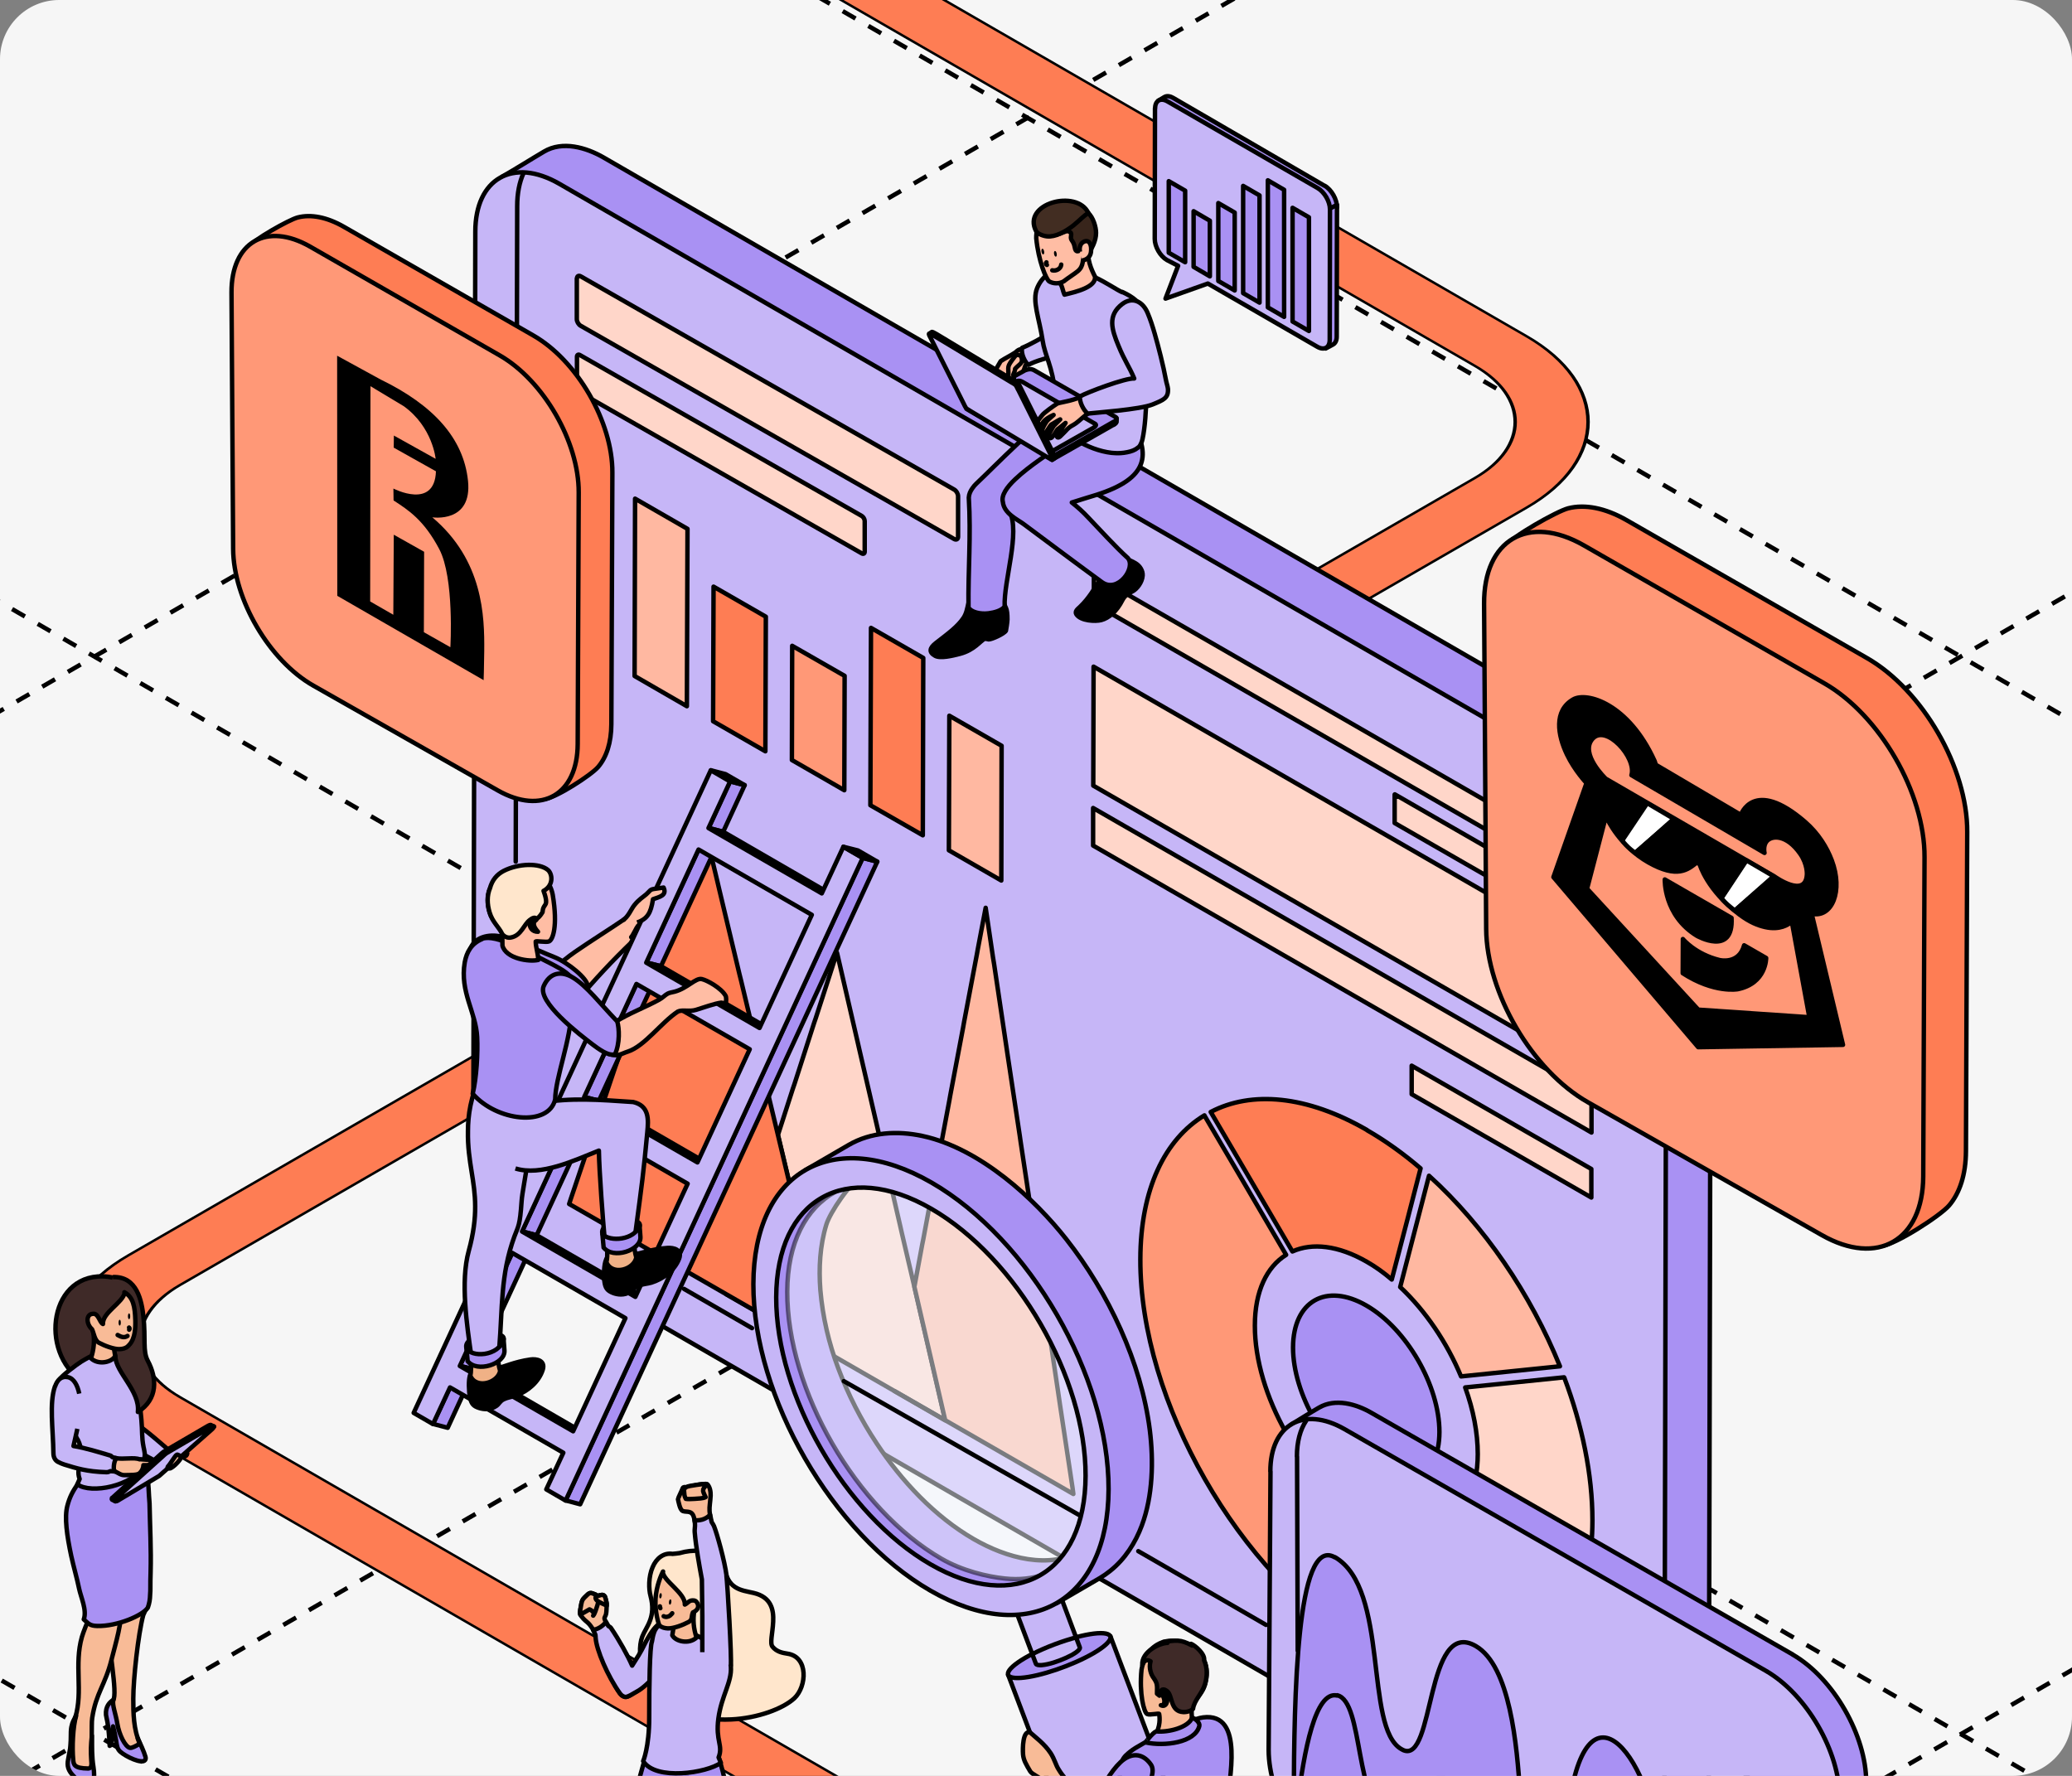 <?xml version="1.0" encoding="UTF-8"?> <svg xmlns="http://www.w3.org/2000/svg" width="280" height="240" viewBox="0 0 280 240" fill="none"><rect x="0" y="0" width="280" height="240" fill="#808080" stroke="none"/><g clip-path="url(#clip0_5426_59344)"><rect width="280" height="240" rx="8" fill="#F6F6F6"></rect><path d="M-996.155 234.381L265.004 962.512" stroke="black" stroke-width="0.6" stroke-linejoin="round" stroke-dasharray="2 2"></path><path d="M-870.016 161.555L391.144 889.686" stroke="black" stroke-width="0.6" stroke-linejoin="round" stroke-dasharray="2 2"></path><path d="M-743.913 88.75L517.247 816.881" stroke="black" stroke-width="0.6" stroke-linejoin="round" stroke-dasharray="2 2"></path><path d="M-617.808 15.943L643.352 744.074" stroke="black" stroke-width="0.6" stroke-linejoin="round" stroke-dasharray="2 2"></path><path d="M-491.669 -56.885L769.491 671.246" stroke="black" stroke-width="0.6" stroke-linejoin="round" stroke-dasharray="2 2"></path><path d="M-365.562 -129.689L895.597 598.441" stroke="black" stroke-width="0.6" stroke-linejoin="round" stroke-dasharray="2 2"></path><path d="M-239.459 -202.496L1021.7 525.635" stroke="black" stroke-width="0.6" stroke-linejoin="round" stroke-dasharray="2 2"></path><path d="M-113.318 -275.324L1147.84 452.807" stroke="black" stroke-width="0.6" stroke-linejoin="round" stroke-dasharray="2 2"></path><path d="M12.785 -348.129L1273.94 380.002" stroke="black" stroke-width="0.6" stroke-linejoin="round" stroke-dasharray="2 2"></path><path d="M138.888 -420.936L1400.05 307.195" stroke="black" stroke-width="0.6" stroke-linejoin="round" stroke-dasharray="2 2"></path><path d="M265.028 -493.762L1526.19 234.369" stroke="black" stroke-width="0.6" stroke-linejoin="round" stroke-dasharray="2 2"></path><path d="M264.966 962.486L1526.13 234.355" stroke="black" stroke-width="0.6" stroke-linejoin="round" stroke-dasharray="2 2"></path><path d="M138.862 889.68L1400.02 161.549" stroke="black" stroke-width="0.6" stroke-linejoin="round" stroke-dasharray="2 2"></path><path d="M12.74 816.863L1273.9 88.732" stroke="black" stroke-width="0.6" stroke-linejoin="round" stroke-dasharray="2 2"></path><path d="M-113.381 744.047L1147.78 15.916" stroke="black" stroke-width="0.6" stroke-linejoin="round" stroke-dasharray="2 2"></path><path d="M-239.484 671.24L1021.68 -56.891" stroke="black" stroke-width="0.6" stroke-linejoin="round" stroke-dasharray="2 2"></path><path d="M-365.607 598.426L895.552 -129.705" stroke="black" stroke-width="0.6" stroke-linejoin="round" stroke-dasharray="2 2"></path><path d="M-491.73 525.607L769.429 -202.524" stroke="black" stroke-width="0.6" stroke-linejoin="round" stroke-dasharray="2 2"></path><path d="M-617.833 452.801L643.326 -275.33" stroke="black" stroke-width="0.6" stroke-linejoin="round" stroke-dasharray="2 2"></path><path d="M-743.954 379.986L517.206 -348.145" stroke="black" stroke-width="0.6" stroke-linejoin="round" stroke-dasharray="2 2"></path><path d="M-870.077 307.168L391.082 -420.963" stroke="black" stroke-width="0.6" stroke-linejoin="round" stroke-dasharray="2 2"></path><path d="M-996.181 234.363L264.979 -493.768" stroke="black" stroke-width="0.6" stroke-linejoin="round" stroke-dasharray="2 2"></path><path fill-rule="evenodd" clip-rule="evenodd" d="M784.563 239.476C791.707 243.6 791.707 250.287 784.563 254.411L672.922 318.867L680.218 323.079L791.859 258.623C803.032 252.173 803.032 241.714 791.859 235.263L618.448 135.144C607.275 128.693 589.16 128.693 577.987 135.144L267.775 314.245C260.631 318.369 249.05 318.369 241.906 314.245L24.47 188.708C17.327 184.584 17.327 177.897 24.47 173.773L206.458 68.702C217.631 62.251 217.631 51.792 206.459 45.342L-62.548 -109.969L-69.844 -105.757L199.162 49.554C206.306 53.678 206.306 60.365 199.162 64.489L17.174 169.56C6.001 176.011 6.001 186.47 17.174 192.92L234.61 318.457C245.783 324.908 263.898 324.908 275.071 318.457L585.283 139.356C592.426 135.232 604.008 135.232 611.151 139.356L784.563 239.476Z" fill="black"></path><path fill-rule="evenodd" clip-rule="evenodd" d="M784.894 239.284C792.221 243.514 792.221 250.372 784.894 254.602L673.253 319.058L679.886 322.888L791.527 258.432C802.517 252.087 802.517 241.8 791.527 235.455L618.115 135.335C607.125 128.99 589.307 128.99 578.318 135.335L268.106 314.436C260.779 318.666 248.901 318.666 241.574 314.436L24.137 188.899C16.811 184.669 16.811 177.811 24.137 173.581L206.126 68.51C217.116 62.165 217.116 51.878 206.126 45.533L-62.881 -109.778L-69.514 -105.949L199.493 49.363C206.82 53.593 206.82 60.451 199.493 64.681L17.505 169.752C6.515 176.097 6.515 186.384 17.505 192.729L234.941 318.266C245.931 324.611 263.749 324.611 274.739 318.266L584.951 139.165C592.277 134.935 604.156 134.935 611.482 139.165L784.894 239.284Z" fill="#FE7D54"></path><path fill-rule="evenodd" clip-rule="evenodd" d="M219.895 101.138C226.233 104.784 231.185 113.609 231.164 120.674L225.343 128.111L220.123 127.096C217.263 122.103 206.284 117.753 208.853 107.56L102.618 49.513L70.529 27.698L67.836 23.886C69.762 22.788 71.648 21.587 73.512 20.489C76.019 18.997 79.209 19.93 81.55 21.276L219.874 101.138H219.895Z" fill="#A991F3" stroke="black" stroke-width="0.6" stroke-miterlimit="10" stroke-linejoin="round"></path><path fill-rule="evenodd" clip-rule="evenodd" d="M230.897 240.809C230.897 244.372 229.634 246.879 227.603 248.059L221.699 251.56C220.829 249.634 220.415 248.121 220.394 246.92L219.876 247.231L216.748 173.314L220.145 127.096L231.187 120.674L230.918 240.809H230.897Z" fill="#A991F3" stroke="black" stroke-width="0.6" stroke-miterlimit="10" stroke-linejoin="round"></path><path fill-rule="evenodd" clip-rule="evenodd" d="M64.232 31.304C64.232 24.136 69.329 21.236 75.585 24.84L213.909 104.702C220.145 108.307 225.199 117.07 225.179 124.238L224.91 244.373C224.91 251.541 219.792 254.441 213.557 250.836L75.232 170.974C68.976 167.37 63.942 158.607 63.963 151.439L64.232 31.304Z" fill="#C6B6F7" stroke="black" stroke-width="0.6" stroke-miterlimit="10" stroke-linejoin="round"></path><path fill-rule="evenodd" clip-rule="evenodd" d="M107.052 87.279L107.012 102.713L114.096 106.795L114.138 91.34L107.052 87.279Z" fill="#FF9877" stroke="black" stroke-width="0.6" stroke-miterlimit="10" stroke-linejoin="round"></path><path fill-rule="evenodd" clip-rule="evenodd" d="M128.288 96.727L128.227 114.916L135.311 118.997L135.353 100.787L128.288 96.727Z" fill="#FFB8A1" stroke="black" stroke-width="0.6" stroke-miterlimit="10" stroke-linejoin="round"></path><path fill-rule="evenodd" clip-rule="evenodd" d="M117.701 84.856L117.618 108.824L124.704 112.885L124.766 88.916L117.701 84.856Z" fill="#FE7D54" stroke="black" stroke-width="0.6" stroke-miterlimit="10" stroke-linejoin="round"></path><path fill-rule="evenodd" clip-rule="evenodd" d="M75.191 69.836L75.149 85.27L82.214 89.331L82.255 73.896L75.191 69.836Z" fill="#A991F3" stroke="black" stroke-width="0.6" stroke-miterlimit="10" stroke-linejoin="round"></path><path fill-rule="evenodd" clip-rule="evenodd" d="M96.426 79.283L96.364 97.472L103.429 101.533L103.491 83.344L96.426 79.283Z" fill="#FE7D54" stroke="black" stroke-width="0.6" stroke-miterlimit="10" stroke-linejoin="round"></path><path fill-rule="evenodd" clip-rule="evenodd" d="M85.82 67.391L85.758 91.36L92.822 95.441L92.905 71.472L85.82 67.391Z" fill="#FFB8A1" stroke="black" stroke-width="0.6" stroke-miterlimit="10" stroke-linejoin="round"></path><path fill-rule="evenodd" clip-rule="evenodd" d="M113.102 128.752L113.018 129.001L110.242 137.578L110.015 138.241L107.364 146.486L107.135 147.149L105.126 153.384L112.19 182.988L98.144 174.909L120.891 188.002L127.727 191.937L123.564 173.894L121.864 166.622L121.658 165.71L118.944 153.944L118.716 153.032L116.106 141.742L115.898 140.83L113.184 129.084L113.102 128.752Z" fill="#FFD6C9" stroke="black" stroke-width="0.6" stroke-miterlimit="10" stroke-linejoin="round"></path><path fill-rule="evenodd" clip-rule="evenodd" d="M94.728 109.84L92.511 116.428L92.284 117.069L89.425 125.605L89.197 126.268L86.441 134.451L86.214 135.114L83.334 143.67L83.106 144.312L80.227 152.847L80.019 153.489L77.139 162.004L76.912 162.708L98.146 174.91L112.192 182.99L105.127 153.385L103.077 144.83L102.869 143.898L100.156 132.566L99.927 131.654L97.111 119.845L96.903 118.955L94.728 109.84Z" fill="#FE7D54" stroke="black" stroke-width="0.6" stroke-miterlimit="10" stroke-linejoin="round"></path><path fill-rule="evenodd" clip-rule="evenodd" d="M133.198 122.684L132.142 128.236L132.017 128.94L130.277 138.138L130.153 138.843L128.413 148.041L128.288 148.745L126.631 157.57L126.486 158.296L124.766 167.494L124.622 168.198L123.565 173.895L127.729 191.939L120.893 188.003L145.048 201.904L144.923 200.971L143.246 189.867L143.121 189.018L141.464 177.873L141.34 177.024L139.661 165.857L139.537 164.987L137.921 154.297L137.797 153.427L136.119 142.282L135.994 141.432L134.337 130.287L134.193 129.417L133.198 122.684Z" fill="#FFB8A1" stroke="black" stroke-width="0.6" stroke-miterlimit="10" stroke-linejoin="round"></path><path fill-rule="evenodd" clip-rule="evenodd" d="M162.761 150.734C157.415 153.966 154.121 160.699 154.101 170.187C154.039 189.391 167.442 212.759 184.098 222.662C184.057 217.98 184.015 211.723 183.974 204.763C175.956 199.749 169.555 188.459 169.576 179.136C169.576 174.496 171.191 171.202 173.802 169.586C169.534 162.274 165.681 155.706 162.761 150.755V150.734Z" fill="#FF9877" stroke="black" stroke-width="0.6" stroke-miterlimit="10" stroke-linejoin="round"></path><path fill-rule="evenodd" clip-rule="evenodd" d="M184.657 176.442C179.208 173.294 174.754 175.842 174.733 182.098C174.733 188.355 179.146 196.04 184.595 199.189C190.043 202.339 194.497 199.79 194.517 193.534C194.517 187.277 190.105 179.592 184.657 176.442Z" fill="#A991F3" stroke="black" stroke-width="0.6" stroke-miterlimit="10" stroke-linejoin="round"></path><path fill-rule="evenodd" clip-rule="evenodd" d="M184.74 152.722C176.557 147.998 169.099 147.397 163.609 150.277C166.509 155.229 170.384 161.816 174.651 169.129C177.324 167.928 180.845 168.3 184.699 170.518C185.859 171.18 186.998 171.988 188.075 172.92C189.588 167.161 190.955 161.878 191.971 157.901C189.65 155.912 187.226 154.172 184.74 152.743V152.722Z" fill="#FE7D54" stroke="black" stroke-width="0.6" stroke-miterlimit="10" stroke-linejoin="round"></path><path fill-rule="evenodd" clip-rule="evenodd" d="M211.361 186.137C207.839 186.509 203.116 186.986 197.999 187.504C199.096 190.529 199.697 193.616 199.697 196.516C199.677 205.859 193.213 209.754 185.154 205.445C185.196 212.405 185.237 218.662 185.279 223.343C201.81 232.438 215.152 224.587 215.194 205.486C215.194 199.271 213.826 192.642 211.382 186.157L211.361 186.137Z" fill="#FFD6C9" stroke="black" stroke-width="0.6" stroke-miterlimit="10" stroke-linejoin="round"></path><path fill-rule="evenodd" clip-rule="evenodd" d="M193.11 158.896C192.095 162.812 190.748 168.032 189.215 173.936C192.655 177.168 195.555 181.477 197.439 186.014C202.743 185.475 207.363 184.999 210.802 184.647C206.866 174.91 200.589 165.671 193.131 158.917L193.11 158.896Z" fill="#FFB8A1" stroke="black" stroke-width="0.6" stroke-miterlimit="10" stroke-linejoin="round"></path><path fill-rule="evenodd" clip-rule="evenodd" d="M77.968 48.208C77.968 47.96 78.154 47.856 78.361 47.98L116.459 69.732C116.666 69.857 116.852 70.168 116.852 70.416V74.56C116.852 74.808 116.666 74.912 116.459 74.788L78.361 53.036C78.154 52.911 77.968 52.6 77.968 52.352V48.208Z" fill="#FFD6C9" stroke="black" stroke-width="0.6" stroke-miterlimit="10" stroke-linejoin="round"></path><path fill-rule="evenodd" clip-rule="evenodd" d="M215.046 161.838V157.984L190.767 144.021V147.875L215.046 161.838ZM215.17 116.51L147.821 77.728V81.582L215.15 120.363V116.51H215.17ZM188.488 107.353L215.15 122.704V126.557L188.467 111.228V107.374L188.488 107.353ZM215.088 144.954L147.738 106.172L147.78 90.096L215.129 128.878L215.088 144.954ZM215.067 153.054L147.718 114.272V109.197L215.067 147.978V153.054Z" fill="#FFD6C9" stroke="black" stroke-width="0.6" stroke-miterlimit="10" stroke-linejoin="round"></path><path fill-rule="evenodd" clip-rule="evenodd" d="M77.969 37.642C77.969 37.311 78.196 37.187 78.486 37.352L128.952 66.168C129.242 66.335 129.47 66.728 129.47 67.06V72.55C129.47 72.881 129.221 73.005 128.931 72.84L78.465 44.023C78.175 43.857 77.947 43.464 77.947 43.132V37.642H77.969Z" fill="#FFD6C9" stroke="black" stroke-width="0.6" stroke-miterlimit="10" stroke-linejoin="round"></path><path fill-rule="evenodd" clip-rule="evenodd" d="M77.719 128.631C69.329 134.452 76.165 136.999 77.925 135.28C80.535 132.214 82.566 130.018 85.466 127.222C88.014 128.506 88.719 125.875 90.687 125.377L90.583 124.674L90.811 123.079L90.563 121.732C87.931 121.172 86.523 122.333 84.596 124.072C82.317 125.627 79.977 127.076 77.719 128.631Z" fill="#FFBDA4" stroke="black" stroke-width="0.6" stroke-miterlimit="10" stroke-linejoin="round"></path><path fill-rule="evenodd" clip-rule="evenodd" d="M85.3 126.66C85.569 126.349 86.025 125.334 86.19 125.148C88.117 123.408 87.413 120.818 91.08 121.771L90.769 123.449L90.375 124.713C90.334 125.458 89.609 125.935 88.656 125.956C87.165 125.997 86.936 126.101 85.3 126.64V126.66Z" fill="#DA9569" stroke="black" stroke-width="0.6" stroke-miterlimit="10" stroke-linejoin="round"></path><path fill-rule="evenodd" clip-rule="evenodd" d="M58.514 192.436L60.502 192.954L62.781 188.002L60.813 187.484L58.514 192.436Z" fill="#A991F3" stroke="black" stroke-width="0.6" stroke-miterlimit="10" stroke-linejoin="round"></path><path fill-rule="evenodd" clip-rule="evenodd" d="M62.159 184.585L64.127 185.103L71.192 169.835L69.224 169.316L62.159 184.585Z" fill="#A991F3" stroke="black" stroke-width="0.6" stroke-miterlimit="10" stroke-linejoin="round"></path><path fill-rule="evenodd" clip-rule="evenodd" d="M70.55 166.416L72.519 166.934L79.582 151.645L77.615 151.127L70.55 166.416Z" fill="#A991F3" stroke="black" stroke-width="0.6" stroke-miterlimit="10" stroke-linejoin="round"></path><path fill-rule="evenodd" clip-rule="evenodd" d="M78.961 148.247L80.929 148.766L87.993 133.477L86.025 132.959L78.961 148.247Z" fill="#A991F3" stroke="black" stroke-width="0.6" stroke-miterlimit="10" stroke-linejoin="round"></path><path fill-rule="evenodd" clip-rule="evenodd" d="M87.351 130.079L89.319 130.577L96.382 115.309L94.415 114.791L87.351 130.079Z" fill="#A991F3" stroke="black" stroke-width="0.6" stroke-miterlimit="10" stroke-linejoin="round"></path><path fill-rule="evenodd" clip-rule="evenodd" d="M95.762 111.892L97.729 112.409L100.629 106.112L98.662 105.594L95.762 111.892Z" fill="#A991F3" stroke="black" stroke-width="0.6" stroke-miterlimit="10" stroke-linejoin="round"></path><path fill-rule="evenodd" clip-rule="evenodd" d="M98.663 105.591L100.631 106.109L98.041 104.617L96.073 104.1L98.663 105.591Z" fill="#A991F3" stroke="black" stroke-width="0.6" stroke-miterlimit="10" stroke-linejoin="round"></path><path fill-rule="evenodd" clip-rule="evenodd" d="M77.448 193.43L79.416 193.948L64.127 185.102L62.159 184.584L77.448 193.43Z" fill="#A991F3" stroke="black" stroke-width="0.6" stroke-miterlimit="10" stroke-linejoin="round"></path><path fill-rule="evenodd" clip-rule="evenodd" d="M85.859 175.262L87.828 175.759L72.519 166.934L70.55 166.416L85.859 175.262Z" fill="#A991F3" stroke="black" stroke-width="0.6" stroke-miterlimit="10" stroke-linejoin="round"></path><path fill-rule="evenodd" clip-rule="evenodd" d="M94.25 157.071L96.218 157.589L80.929 148.764L78.961 148.246L94.25 157.071Z" fill="#A991F3" stroke="black" stroke-width="0.6" stroke-miterlimit="10" stroke-linejoin="round"></path><path fill-rule="evenodd" clip-rule="evenodd" d="M102.66 138.905L104.628 139.423L89.319 130.577L87.351 130.08L102.66 138.905Z" fill="#A991F3" stroke="black" stroke-width="0.6" stroke-miterlimit="10" stroke-linejoin="round"></path><path fill-rule="evenodd" clip-rule="evenodd" d="M111.05 120.737L113.018 121.254L97.729 112.409L95.762 111.891L111.05 120.737Z" fill="#A991F3" stroke="black" stroke-width="0.6" stroke-miterlimit="10" stroke-linejoin="round"></path><path fill-rule="evenodd" clip-rule="evenodd" d="M76.435 202.775L78.402 203.293L118.551 116.45L116.562 115.932L76.435 202.775Z" fill="#A991F3" stroke="black" stroke-width="0.6" stroke-miterlimit="10" stroke-linejoin="round"></path><path fill-rule="evenodd" clip-rule="evenodd" d="M77.449 193.429L84.513 178.14L69.203 169.315L62.139 184.604L77.449 193.429ZM92.924 159.972L85.859 175.261L70.55 166.435L77.614 151.146L92.924 159.972ZM101.314 141.804L86.004 132.979L78.94 148.267L94.249 157.092L101.314 141.804ZM109.704 123.635L102.639 138.924L87.33 130.099L94.394 114.81L109.704 123.635ZM96.052 104.1L98.662 105.612L95.741 111.91L111.051 120.735L113.972 114.437L116.581 115.949L76.434 202.793L73.824 201.281L76.123 196.329L60.813 187.504L58.513 192.456L55.903 190.943L96.052 104.1Z" fill="#C6B6F7" stroke="black" stroke-width="0.6" stroke-miterlimit="10" stroke-linejoin="round"></path><path fill-rule="evenodd" clip-rule="evenodd" d="M116.561 115.929L118.55 116.447L115.94 114.935L113.972 114.438L116.561 115.929Z" fill="#A991F3" stroke="black" stroke-width="0.6" stroke-miterlimit="10" stroke-linejoin="round"></path><path fill-rule="evenodd" clip-rule="evenodd" d="M67.154 126.475C69.329 126.723 72.064 128.235 74.881 129.334C76.808 130.1 79.377 132.275 79.397 133.187C79.46 135.113 73.804 133.684 73.224 133.56C70.841 133.042 63.404 131.426 63.425 129.126C63.425 127.075 65.331 126.268 67.154 126.475Z" fill="#A991F3" stroke="black" stroke-width="0.6" stroke-miterlimit="10" stroke-linejoin="round"></path><path fill-rule="evenodd" clip-rule="evenodd" d="M84.143 124.383C84.888 123.948 85.282 122.87 85.717 122.332C86.359 121.524 86.939 121.213 87.333 120.86C87.83 120.426 87.809 120.218 88.369 120.136L89.674 119.949C90.171 121.027 89.093 121.213 88.244 121.524C87.943 123.463 87.467 124.161 86.107 124.675" fill="#FFBDA4"></path><path d="M84.143 124.383C84.888 123.948 85.282 122.87 85.717 122.332C86.359 121.524 86.939 121.213 87.333 120.86C87.83 120.426 87.809 120.218 88.369 120.136L89.674 119.949C90.171 121.027 89.093 121.213 88.244 121.524C87.943 123.463 87.467 124.161 86.107 124.675" stroke="black" stroke-width="0.6" stroke-miterlimit="10" stroke-linejoin="round"></path><path fill-rule="evenodd" clip-rule="evenodd" d="M67.402 184.832C68.044 184.77 69.474 184.045 71.67 183.733C72.519 183.61 73.721 183.858 73.347 185.101C72.829 186.758 71.338 187.98 69.847 188.561C69.329 188.768 68.666 188.809 68.044 189.12C67.568 189.348 67.443 189.742 67.091 189.99C66.304 190.55 65.392 190.487 64.75 190.28C63.963 190.032 63.694 189.721 63.508 188.809C63.342 187.98 63.3 186.509 63.508 185.909C63.797 184.542 67.029 184.397 67.423 184.832H67.402Z" fill="black" stroke="black" stroke-width="0.6" stroke-miterlimit="10" stroke-linejoin="round"></path><path fill-rule="evenodd" clip-rule="evenodd" d="M63.549 185.91C63.694 185.412 63.673 184.563 63.569 183.486C63.3 180.212 67.278 177.52 67.299 183.05C67.299 183.9 67.381 184.625 67.589 185.267C67.299 186.883 64.336 187.795 63.549 185.91Z" fill="#F0B186" stroke="black" stroke-width="0.6" stroke-miterlimit="10" stroke-linejoin="round"></path><path fill-rule="evenodd" clip-rule="evenodd" d="M63.05 182.243C64.086 183.859 67.711 182.968 68.063 180.958C68.27 179.674 62.408 180.295 63.05 182.243Z" fill="#001F33" stroke="black" stroke-width="0.6" stroke-miterlimit="10" stroke-linejoin="round"></path><path fill-rule="evenodd" clip-rule="evenodd" d="M63.694 183.299C63.093 179.052 62.202 173.211 63.342 169.067C64.667 164.24 64.212 161.34 63.735 158.378C63.465 156.678 63.196 154.959 63.238 152.846C63.238 150.837 63.569 148.144 64.998 145.347C67.982 144.953 70.737 145.823 71.442 148.806C72.457 153.053 70.613 160.221 70.488 162.334C70.261 165.69 70.054 165.649 69.515 167.099C67.609 172.34 67.92 176.711 67.464 182.263C67.485 183.796 64.108 183.796 63.714 183.299H63.694Z" fill="#C6B6F7" stroke="black" stroke-width="0.6" stroke-miterlimit="10" stroke-linejoin="round"></path><path fill-rule="evenodd" clip-rule="evenodd" d="M63.196 183.964C63.155 183.57 63.092 182.886 63.03 182.141C63.528 183.508 67.464 183.362 68.064 180.959C68.064 181.415 68.147 181.954 68.168 182.513C68.292 184.336 64.439 185.579 63.196 183.943V183.964Z" fill="#A991F3" stroke="black" stroke-width="0.6" stroke-miterlimit="10" stroke-linejoin="round"></path><path fill-rule="evenodd" clip-rule="evenodd" d="M85.861 169.462C86.503 169.462 87.994 168.799 90.191 168.654C91.061 168.592 92.241 168.903 91.765 170.125C91.144 171.741 89.549 172.86 88.036 173.336C87.498 173.501 86.835 173.522 86.193 173.771C85.695 173.978 85.55 174.351 85.178 174.579C84.349 175.097 83.437 174.972 82.816 174.724C82.049 174.413 81.8 174.082 81.677 173.17C81.552 172.342 81.635 170.85 81.884 170.29C82.277 168.944 85.488 169.027 85.861 169.483V169.462Z" fill="black" stroke="black" stroke-width="0.6" stroke-miterlimit="10" stroke-linejoin="round"></path><path fill-rule="evenodd" clip-rule="evenodd" d="M81.945 170.578C82.194 169.75 82.007 167.864 81.8 165.669L85.943 164.57C85.632 167.057 85.591 168.631 85.985 169.936C85.695 171.573 82.732 172.464 81.945 170.578Z" fill="#F0B186" stroke="black" stroke-width="0.6" stroke-miterlimit="10" stroke-linejoin="round"></path><path fill-rule="evenodd" clip-rule="evenodd" d="M81.425 166.79C82.461 168.405 86.107 167.618 86.459 165.609C86.666 164.324 80.783 164.842 81.425 166.79Z" fill="#001F33" stroke="black" stroke-width="0.6" stroke-miterlimit="10" stroke-linejoin="round"></path><path d="M66.2 148.352C66.428 147.627 71.11 147.254 72.808 149.035L72.829 149.056C77.221 148.311 80.971 148.621 85.57 148.932C87.745 149.45 87.641 151.273 87.476 152.992C86.937 158.689 86.792 159.704 85.86 166.665C85.984 168.675 82.214 167.66 81.696 167.287C81.509 165.36 80.971 158.296 80.929 155.499C77.609 156.827 73.07 158.983 69.653 157.911" fill="#C6B6F7"></path><path d="M66.2 148.352C66.428 147.627 71.11 147.254 72.808 149.035L72.829 149.056C77.221 148.311 80.971 148.621 85.57 148.932C87.745 149.45 87.641 151.273 87.476 152.992C86.937 158.689 86.792 159.704 85.86 166.665C85.984 168.675 82.214 167.66 81.696 167.287C81.509 165.36 80.971 158.296 80.929 155.499C77.609 156.827 73.07 158.983 69.653 157.911" stroke="black" stroke-width="0.6" stroke-miterlimit="10" stroke-linejoin="round"></path><path fill-rule="evenodd" clip-rule="evenodd" d="M81.572 168.611C81.531 168.217 81.469 167.534 81.406 166.788C82.401 167.866 85.778 167.617 86.44 165.607C86.44 166.063 86.524 166.602 86.544 167.161C86.668 168.984 82.815 170.227 81.572 168.591V168.611Z" fill="#A991F3" stroke="black" stroke-width="0.6" stroke-miterlimit="10" stroke-linejoin="round"></path><path fill-rule="evenodd" clip-rule="evenodd" d="M65.144 126.909C63.693 127.51 63.051 128.69 62.802 130.058C62.119 134.077 64.315 136.77 64.48 140.168C64.584 142.384 64.397 145.637 63.879 147.812C67.111 151.541 74.134 152.328 75.025 148.579C75.046 145.637 77.18 140.438 77.221 136.501C77.221 134.968 78.008 133.808 77.594 132.731C77.345 132.088 76.91 131.778 76.413 131.384C75.605 130.742 73.285 129.644 71.649 128.815V128.939C69.867 127.903 67.878 126.971 66.428 126.785C65.91 126.723 65.454 126.744 65.102 126.889L65.144 126.909Z" fill="#A991F3" stroke="black" stroke-width="0.6" stroke-miterlimit="10" stroke-linejoin="round"></path><path fill-rule="evenodd" clip-rule="evenodd" d="M91.185 134.015C92.884 133.559 94.002 132.129 94.831 132.315C95.577 132.481 97.441 133.517 98.042 134.553C98.166 134.76 98.145 135.237 98.084 135.609L97.462 135.507C96.571 135.61 94.955 136.21 94.043 136.48C93.153 136.749 92.179 136.418 91.599 136.708C89.383 138.158 87.104 141.39 84.846 142.114C84.39 142.26 84.017 142.467 83.582 142.57C82.919 142.716 81.924 142.426 81.386 141.845C80.537 140.955 81.842 138.966 83.147 138.116C84.908 136.978 87.27 136.107 89.093 135.091C89.59 134.822 89.859 134.47 90.232 134.284C90.418 134.18 90.708 134.118 91.185 134.015Z" fill="#FFBDA4" stroke="black" stroke-width="0.6" stroke-miterlimit="10" stroke-linejoin="round"></path><path fill-rule="evenodd" clip-rule="evenodd" d="M77.449 132.13C79.313 133.269 81.116 135.652 83.229 137.848C83.291 137.91 83.353 137.972 83.415 138.055C83.684 138.945 83.788 140.996 83.105 142.488C82.462 142.654 81.654 142.343 80.204 141.245C78.236 139.754 72.559 135.382 73.472 133.269C74.299 131.384 75.895 131.177 77.449 132.13Z" fill="#A991F3" stroke="black" stroke-width="0.6" stroke-miterlimit="10" stroke-linejoin="round"></path><path fill-rule="evenodd" clip-rule="evenodd" d="M74.213 127.218C73.84 127.404 72.331 127.095 72.393 127.261C72.414 128.089 72.662 128.586 72.745 129.726C71.565 130.016 68.374 129.581 67.898 127.799C67.898 127.427 67.898 126.018 67.794 125.831C67.359 125.127 66.468 124.36 66.157 123.304C65.66 121.605 65.847 119.741 67.421 118.498C70.3 116.219 74.081 117.635 74.693 120.925C75.415 125.279 74.669 126.99 74.234 127.197L74.213 127.218Z" fill="#FFBDA4" stroke="black" stroke-width="0.6" stroke-miterlimit="10" stroke-linejoin="round"></path><path fill-rule="evenodd" clip-rule="evenodd" d="M72.464 124.323C71.428 123.37 71.044 125.942 72.701 125.921C72.059 125.238 71.946 124.634 72.464 124.323Z" fill="#FFBDA4" stroke="black" stroke-width="0.6" stroke-miterlimit="10" stroke-linejoin="round"></path><path d="M71.366 116.887C70.255 116.913 69.037 117.201 68.063 117.699C67.152 118.175 66.508 118.926 66.218 120.024C65.783 121.039 65.83 122.21 66.162 123.309C66.556 124.634 67.402 125.248 67.879 126.243C68.148 126.574 68.578 126.81 69.096 126.686C70.463 126.396 70.778 124.944 71.606 124.324C71.934 124.07 72.306 123.881 72.524 124.191C72.625 124.105 72.708 124.031 72.801 123.952C73.071 123.678 73.186 123.473 73.317 123.269C73.369 122.868 73.34 122.753 73.691 122.257C73.858 122.028 73.864 121.525 73.47 120.448C73.47 120.427 73.472 120.413 73.451 120.393H73.47C74.858 119.626 74.641 118.106 74.061 117.588C73.491 117.09 72.477 116.861 71.366 116.887Z" fill="#FFE6CC" stroke="black" stroke-width="0.6" stroke-miterlimit="10" stroke-linejoin="round"></path><path fill-rule="evenodd" clip-rule="evenodd" d="M242.226 223.592C247.819 226.803 252.19 234.613 252.19 240.828L251.963 278.449C251.963 281.598 250.844 283.815 249.062 284.851L245.582 287.005C236.777 280.852 240.569 255.04 242.475 246.504C239.947 242.092 230.252 238.259 232.51 229.268L203.901 215.865L175.581 196.599C175.498 196.164 174.09 192.745 174.546 192.476C175.788 191.73 177.01 190.943 178.233 190.238C180.45 188.933 183.267 189.742 185.338 190.943L242.288 223.613L242.226 223.592Z" fill="#A991F3" stroke="black" stroke-width="0.6" stroke-miterlimit="10" stroke-linejoin="round"></path><path fill-rule="evenodd" clip-rule="evenodd" d="M171.667 198.857C171.667 192.518 176.163 189.969 181.694 193.14L238.643 225.809C244.155 228.999 248.608 236.727 248.608 243.045L248.38 280.666C248.38 287.006 243.864 289.553 238.354 286.384L181.404 253.715C175.894 250.524 171.439 242.797 171.439 236.478L171.688 198.857H171.667Z" fill="#C6B6F7" stroke="black" stroke-width="0.6" stroke-miterlimit="10" stroke-linejoin="round"></path><path fill-rule="evenodd" clip-rule="evenodd" d="M180.388 210.437C187.784 214.725 184.324 233.474 189.358 236.374C189.441 236.415 189.545 236.477 189.628 236.519C193.895 238.404 192.61 218.516 199.427 222.452C204.067 225.146 204.999 235.835 205.414 242.423C205.745 247.581 207.03 249.032 208.21 249.715C210.219 250.813 211.38 249.654 211.794 245.779C214.114 224.586 223.769 238.404 224.307 251.373C224.514 256.427 225.944 257.608 227.953 258.768C228.16 258.893 228.346 258.996 228.554 259.12C231.786 260.944 232.117 253.879 233.878 251.435C234.914 250.006 236.467 249.798 237.98 250.668C239.616 251.6 241.191 253.797 241.999 257.069C243.118 261.482 243.387 277.061 243.428 284.312C241.709 285.348 239.306 285.223 236.675 283.69L183.04 252.926C179.497 250.896 176.432 246.877 174.836 242.631C174.899 229.807 175.147 207.433 180.368 210.458L180.388 210.437Z" fill="#A991F3" stroke="black" stroke-width="0.6" stroke-miterlimit="10" stroke-linejoin="round"></path><path fill-rule="evenodd" clip-rule="evenodd" d="M180.699 229.103C184.324 229.952 182.936 243.79 187.97 246.712C193.149 248.701 192.963 241.844 197.893 244.288C202.824 246.732 203.176 255.496 208.292 258.437C213.41 261.379 213.804 253.735 218.569 255.413C223.064 256.987 222.463 266.662 226.544 268.112C231.785 269.955 233.546 263.886 237.461 266.164C242.641 269.148 243.47 277.828 243.49 284.291C241.77 285.348 239.347 285.244 236.696 283.711L183.06 252.948C179.849 251.104 177.032 247.623 175.333 243.812C176.224 236.644 177.736 228.439 180.699 229.144V229.103Z" fill="#A991F3" stroke="black" stroke-width="0.6" stroke-miterlimit="10" stroke-linejoin="round"></path><path fill-rule="evenodd" clip-rule="evenodd" d="M163.377 256.336L150.056 221.139L136.238 226.339L149.663 261.805C150.471 263.214 156.665 261.226 157.639 260.852C159.109 260.273 163.895 258.035 163.398 256.357L163.377 256.336Z" fill="#C6B6F7" stroke="black" stroke-width="0.6" stroke-miterlimit="10" stroke-linejoin="round"></path><path fill-rule="evenodd" clip-rule="evenodd" d="M148.293 220.726C145.745 220.912 141.353 222.404 138.515 224.061C135.656 225.739 135.428 226.941 137.976 226.754C140.546 226.568 144.916 225.077 147.775 223.419C150.614 221.762 150.863 220.56 148.293 220.726Z" fill="#A991F3" stroke="black" stroke-width="0.6" stroke-miterlimit="10" stroke-linejoin="round"></path><path fill-rule="evenodd" clip-rule="evenodd" d="M145.912 222.61L142.68 213.992L136.88 216.602L139.987 224.847C140.049 224.992 140.298 225.054 140.734 225.034C141.769 224.951 143.054 224.495 144.027 224.06C144.255 223.957 144.483 223.832 144.711 223.729C144.918 223.625 145.747 223.169 145.912 222.796C145.912 222.755 145.954 222.672 145.912 222.61Z" fill="#C6B6F7" stroke="black" stroke-width="0.6" stroke-miterlimit="10" stroke-linejoin="round"></path><path fill-rule="evenodd" clip-rule="evenodd" d="M146.471 209.457C141.769 212.212 135.989 210.534 131.597 208.006C126.314 204.961 121.798 200.114 118.463 195.059C116.37 191.91 114.609 188.471 113.283 184.929C111.999 181.531 111.171 177.968 110.859 174.342C110.632 171.4 110.797 168.334 111.668 165.496C112.144 163.922 114.775 159.903 116.847 158.515C113.967 158.474 112.434 159.488 111.005 160.462C105.059 164.502 102.946 169.929 104.314 179.915C106.054 192.759 116.122 206.95 123.704 211.777C127.309 214.077 133.813 216.106 138.019 215.091C140.691 214.449 143.322 212.481 146.471 209.457Z" fill="#A991F3" stroke="black" stroke-width="0.6" stroke-miterlimit="10" stroke-linejoin="round"></path><path fill-rule="evenodd" clip-rule="evenodd" d="M155.379 193.255C154.219 184.119 149.785 174.694 144.089 167.463C139.924 162.16 132.549 155.22 124.656 153.521C121.279 152.796 117.695 152.982 114.671 154.743L108.787 158.162C130.353 151.926 162.402 194.602 142.783 216.665L148.667 213.246C149.143 212.957 149.619 212.625 150.054 212.273C152.023 210.699 153.431 208.503 154.301 206.161C155.793 202.163 155.897 197.44 155.379 193.255Z" fill="#A991F3" stroke="black" stroke-width="0.6" stroke-miterlimit="10" stroke-linejoin="round"></path><path opacity="0.5" fill-rule="evenodd" clip-rule="evenodd" d="M128.013 162.513C116.475 155.842 106.407 161.311 106.386 174.57C106.344 187.828 115.688 203.987 127.226 210.658C130.023 212.273 133.379 213.082 135.824 213.33C143.447 214.138 148.834 208.628 148.854 198.601C148.896 185.342 139.573 169.184 128.013 162.513Z" fill="#F4F8FF" stroke="black" stroke-width="0.6" stroke-miterlimit="10" stroke-linejoin="round"></path><path fill-rule="evenodd" clip-rule="evenodd" d="M125.734 211.402C114.195 204.731 104.852 188.573 104.893 175.314C104.935 162.056 114.319 156.69 125.858 163.361C137.398 170.031 146.74 186.19 146.699 199.449C146.657 212.707 137.274 218.073 125.734 211.402ZM125.879 159.818C112.62 152.174 101.848 158.306 101.807 173.532C101.765 188.759 112.476 207.321 125.734 214.965C138.993 222.61 149.765 216.477 149.807 201.251C149.848 186.024 139.138 167.463 125.879 159.818Z" fill="#C6B6F7" stroke="black" stroke-width="0.6" stroke-miterlimit="10" stroke-linejoin="round"></path><path fill-rule="evenodd" clip-rule="evenodd" d="M165.841 243.68C165.717 246.498 165.903 248.01 165.24 252.174C164.722 255.24 158.134 258.844 152.748 255.696C153.121 253.23 153.68 251.987 153.349 249.481C152.852 245.752 150.49 240.946 151.629 238.004C151.878 237.383 152.313 237.072 152.79 236.678C154.053 235.663 160.579 232.348 162.568 232.1C168.306 231.354 165.986 240.863 165.862 243.639L165.841 243.68Z" fill="#A991F3" stroke="black" stroke-width="0.6" stroke-miterlimit="10" stroke-linejoin="round"></path><path fill-rule="evenodd" clip-rule="evenodd" d="M155.019 231.642C155.371 231.828 156.704 231.477 156.642 231.643C156.642 231.643 156.922 232.884 156.289 234.15C158.174 234.088 160.785 233.59 161.075 232.202C161.013 231.415 160.972 230.586 161.2 230.234C161.635 229.55 162.505 228.784 162.815 227.727C163.312 226.049 163.126 224.206 161.572 222.963C158.734 220.704 155.028 221.574 154.263 225.621C153.928 228.888 154.583 231.415 155.019 231.642Z" fill="#F8BB97" stroke="black" stroke-width="0.6" stroke-miterlimit="10" stroke-linejoin="round"></path><path fill-rule="evenodd" clip-rule="evenodd" d="M156.857 228.959C156.711 228.544 156.835 228.379 157.022 228.42C157.229 228.462 157.519 228.773 157.664 229.208C157.913 229.912 157.56 230.802 156.877 230.45C157.457 230.492 157.416 229.787 157.229 229.353C157.105 229.062 156.919 228.855 156.857 228.959Z" fill="#F8BB97" stroke="black" stroke-width="0.6" stroke-miterlimit="10" stroke-linejoin="round"></path><path fill-rule="evenodd" clip-rule="evenodd" d="M161.221 230.939C161.367 229.8 162.464 228.847 162.837 227.604C163.148 226.527 163.19 225.387 162.712 224.372C162.878 223.543 161.49 222.362 160.952 222.155C160.993 222.218 161.055 222.28 161.097 222.383C159.46 221.513 158.984 221.679 157.202 221.906C157.388 221.948 157.575 221.99 157.762 222.031C156.767 222.031 154.24 223.191 154.364 225.014C154.696 224.206 155.13 224.31 155.482 224.517C155.193 225.47 155.628 226.361 155.773 226.589C156.373 227.438 156.394 227.562 156.353 228.889L156.685 229.158C156.829 228.122 157.285 228.205 157.72 228.557C158.487 229.158 158.114 231.291 159.895 231.374C160.392 231.395 160.972 231.229 161.221 230.918V230.939Z" fill="#3F2A28" stroke="black" stroke-width="0.6" stroke-miterlimit="10" stroke-linejoin="round"></path><path fill-rule="evenodd" clip-rule="evenodd" d="M161.098 232.141C161.656 232.307 162.174 232.887 162.071 233.259C161.511 235.517 157.368 236.036 154.799 235.476C154.779 235.476 155.773 234.15 156.249 233.985C157.866 234.15 160.6 233.467 161.098 232.141Z" fill="#A991F3" stroke="black" stroke-width="0.6" stroke-miterlimit="10" stroke-linejoin="round"></path><path fill-rule="evenodd" clip-rule="evenodd" d="M145.748 249.272C145.54 249.044 145.333 248.796 145.064 248.568C143.468 247.076 142.785 244.031 141.501 241.565C141.376 241.337 141.066 240.716 140.879 240.55C140.506 240.24 139.429 239.742 139.222 239.391C138.683 238.479 138.31 237.878 138.248 237.09C138.186 236.283 138.207 233.797 139.201 234.128C139.885 234.75 141.148 235.661 141.977 236.925C142.516 237.753 142.681 238.561 143.055 239.121C144.256 241.213 147.342 243.182 148.213 245.688C148.607 246.827 149.766 247.905 149.124 248.692C148.524 249.437 147.923 249.727 147.364 249.81C146.659 249.914 146.244 249.769 145.768 249.272H145.748Z" fill="#F8BB97" stroke="black" stroke-width="0.6" stroke-miterlimit="10" stroke-linejoin="round"></path><path fill-rule="evenodd" clip-rule="evenodd" d="M147.65 243.7C147.422 243.617 147.194 243.597 146.967 243.7C146.076 244.032 145.164 245.254 145.02 246.6C144.73 249.314 147.588 250.35 148.831 249.107C149.308 248.858 149.846 248.362 150.592 247.533C152.208 245.689 156.849 240.324 155.522 238.459C154.342 236.781 152.746 236.905 151.421 238.148C150.074 239.412 148.956 241.525 147.65 243.721V243.7Z" fill="#A991F3" stroke="black" stroke-width="0.6" stroke-miterlimit="10" stroke-linejoin="round"></path><path fill-rule="evenodd" clip-rule="evenodd" d="M13.66 182.636C13.349 183.444 13.266 183.921 12.976 184.501C12.334 185.806 12.313 187.422 11.112 186.655C5.187 182.76 6.678 171.636 14.613 172.547C17.099 172.838 18.383 174.847 19.025 176.815L13.66 182.657V182.636Z" fill="#3F2A28" stroke="black" stroke-width="0.6" stroke-miterlimit="10" stroke-linejoin="round"></path><path fill-rule="evenodd" clip-rule="evenodd" d="M22.84 195.998C22.197 195.707 21.348 197.676 21.99 197.883C22.632 198.09 23.482 196.267 22.84 195.998Z" fill="#001E30" stroke="black" stroke-width="0.6" stroke-miterlimit="10" stroke-linejoin="round"></path><path fill-rule="evenodd" clip-rule="evenodd" d="M22.383 195.812C22.673 195.998 23.067 196.039 23.232 196.226C24.123 197.261 22.155 198.09 22.072 198.028C21.824 197.863 21.554 197.303 21.099 196.806L22.362 195.791L22.383 195.812Z" fill="#DA9569" stroke="black" stroke-width="0.6" stroke-miterlimit="10" stroke-linejoin="round"></path><path fill-rule="evenodd" clip-rule="evenodd" d="M15.63 193.74C17.08 195.004 18.779 196.454 21.948 197.883C21.472 197.593 22.093 195.895 22.839 195.999C21.016 194.445 18.965 192.58 17.059 191.586C15.961 191.13 15.05 191.503 14.842 192.104C14.697 192.518 14.78 193.015 15.65 193.761L15.63 193.74Z" fill="#C6B6F7" stroke="black" stroke-width="0.6" stroke-miterlimit="10" stroke-linejoin="round"></path><path fill-rule="evenodd" clip-rule="evenodd" d="M24.538 196.269C24.766 196.351 25.035 196.413 25.305 196.434C25.201 196.973 24.683 196.869 24.248 196.787L24.538 196.248V196.269Z" fill="#F8BB97" stroke="black" stroke-width="0.6" stroke-miterlimit="10" stroke-linejoin="round"></path><path fill-rule="evenodd" clip-rule="evenodd" d="M14.427 201.178C13.93 202.752 14.427 205.383 14.841 208.117C15.069 209.63 15.442 211.183 15.628 212.51C15.835 213.98 15.939 214.933 15.877 215.68C15.732 217.42 15.007 217.772 14.738 220.05C14.51 222.018 15.981 228.958 15.276 229.808C14.075 231.299 15.421 230.989 15.297 232.957C15.297 233.122 15.96 236.127 15.96 236.127C15.96 236.127 17.762 236.623 17.887 236.603C18.032 236.603 19.13 236.189 19.13 236.189C19.047 236.023 18.922 235.629 18.86 235.484C18.052 233.765 18.011 231.527 18.011 229.58C18.011 226.928 18.674 220.816 19.357 218.269C20.041 216.715 20.29 216.549 20.186 213.835C20.02 209.423 20.331 206.17 19.772 201.509L14.427 201.178Z" fill="#F8BB97" stroke="black" stroke-width="0.6" stroke-miterlimit="10" stroke-linejoin="round"></path><path fill-rule="evenodd" clip-rule="evenodd" d="M18.612 234.945C18.798 235.297 19.006 235.815 19.192 236.188C19.42 236.685 19.523 237.017 19.648 237.389C19.71 237.576 19.689 237.763 19.606 237.867C19.171 238.446 16.996 237.389 16.271 236.748C15.794 236.333 15.794 235.836 15.691 235.235C15.525 234.324 15.505 234.241 15.277 233.308L15.028 235.815L14.821 235.94C14.779 234.925 14.676 233.557 14.51 232.687C14.448 232.335 14.344 231.941 14.324 231.755C14.241 230.615 14.8 230.056 15.318 229.725C15.132 230.408 15.629 231.548 15.857 232.956C16.105 234.448 16.913 236.064 17.555 236.209C17.825 236.271 18.425 235.919 18.757 235.732C18.881 235.67 18.757 235.235 18.612 234.925V234.945Z" fill="#A991F3" stroke="black" stroke-width="0.6" stroke-miterlimit="10" stroke-linejoin="round"></path><path fill-rule="evenodd" clip-rule="evenodd" d="M12.232 218.227C11.797 219.222 11.258 220.568 11.072 221.21C9.995 224.981 11.238 228.565 10.181 232.086C10.036 232.604 9.85 233.185 9.746 233.909C9.601 234.842 9.497 235.94 9.58 237.307C9.601 237.784 9.767 238.032 9.808 238.674L12.46 239.607C12.418 239.027 12.356 238.156 12.356 237.203C12.356 236.354 12.377 235.422 12.398 234.573C12.418 233.599 12.377 232.708 12.46 232.169C12.978 228.772 14.2 227.777 15.07 224.297C15.609 222.122 16.603 219.014 16.334 216.943C16.189 215.824 13.848 217.109 12.253 218.227H12.232Z" fill="#F8BB97" stroke="black" stroke-width="0.6" stroke-miterlimit="10" stroke-linejoin="round"></path><path fill-rule="evenodd" clip-rule="evenodd" d="M10.265 231.879C10.016 232.397 9.788 232.666 9.643 233.412C9.498 234.157 9.643 235.379 9.478 236.312L9.208 237.783C9.043 238.633 9.167 239.274 10.037 240.124C10.824 240.911 11.632 241.305 12.15 241.16C12.523 241.056 12.896 240.476 12.627 238.798C12.399 237.39 12.44 236.063 12.419 234.572C12.295 236.001 12.233 236.498 12.357 237.949C12.399 238.363 12.399 239.005 11.922 239.005C9.975 238.985 9.954 238.446 9.892 237.824C9.726 236.188 9.851 233.329 10.286 231.879H10.265Z" fill="#A991F3" stroke="black" stroke-width="0.6" stroke-miterlimit="10" stroke-linejoin="round"></path><path fill-rule="evenodd" clip-rule="evenodd" d="M10.761 200.163C10.657 200.308 10.574 200.453 10.471 200.598C9.808 201.592 9.414 202.318 9.103 203.498C8.689 205.073 9.041 207.517 9.621 210.251C9.953 211.764 10.408 213.318 10.678 214.644C10.926 215.866 11.776 217.606 11.32 218.849C11.941 219.409 12.128 219.719 13.143 219.74C15.857 219.802 19.337 218.31 19.98 217.254C20.187 216.653 20.27 216.198 20.29 215.451C20.352 214.892 20.29 214.229 20.352 212.489C20.435 209.32 20.27 206.336 20.207 203.167C20.083 201.861 20.104 200.37 19.855 199.107C19.752 198.651 19.627 198.216 19.482 197.822L10.761 200.142V200.163Z" fill="#A991F3" stroke="black" stroke-width="0.6" stroke-miterlimit="10" stroke-linejoin="round"></path><path fill-rule="evenodd" clip-rule="evenodd" d="M10.513 194.569C11.693 196.91 10.119 198.215 10.761 199.873L10.45 200.598C12.336 201.965 17.867 200.805 19.566 198.111L19.421 197.304C19.711 196.662 19.483 195.999 19.4 195.564C19.131 194.196 19.255 193.472 19.11 191.897C19.068 191.483 19.027 191.048 18.986 190.612C18.986 190.53 18.986 190.447 18.965 190.343C19.462 189.97 19.835 189.514 20.001 188.831C20.229 187.878 20.001 186.987 19.483 186.22C18.923 185.392 18.592 184.812 18.302 184.149C18.219 183.651 18.136 183.237 18.033 182.968C17.97 182.74 17.846 182.512 17.722 182.326C17.287 181.704 16.52 181.393 15.174 181.973C13.972 182.471 12.377 183.155 10.968 184.025C10.367 184.397 8.441 185.848 8.027 186.427C7.819 186.718 7.674 187.07 7.654 187.525C7.509 189.639 9.601 192.767 10.513 194.611V194.569Z" fill="#C6B6F7" stroke="black" stroke-width="0.6" stroke-miterlimit="10" stroke-linejoin="round"></path><path d="M15.255 172.589C18.549 172.465 19.15 175.862 19.378 177.913C19.709 180.958 19.253 182.574 19.978 183.921C21.221 186.241 21.366 189.1 18.632 190.819C18.963 188.002 15.586 185.412 15.586 183.278C15.276 182.284 14.012 181.497 13.142 181.435L13.121 181.414" fill="#3F2A28"></path><path d="M15.255 172.589C18.549 172.465 19.15 175.862 19.378 177.913C19.709 180.958 19.253 182.574 19.978 183.921C21.221 186.241 21.366 189.1 18.632 190.819C18.963 188.002 15.586 185.412 15.586 183.278C15.276 182.284 14.012 181.497 13.142 181.435L13.121 181.414" stroke="black" stroke-width="0.6" stroke-miterlimit="10" stroke-linejoin="round"></path><path fill-rule="evenodd" clip-rule="evenodd" d="M12.584 179.922C12.812 181.165 12.688 182.346 12.294 183.568C13.309 184.521 15.132 184.107 15.567 183.258C15.484 182.698 15.381 182.201 15.319 181.621L12.584 179.922Z" fill="#F8BB97" stroke="black" stroke-width="0.6" stroke-miterlimit="10" stroke-linejoin="round"></path><path fill-rule="evenodd" clip-rule="evenodd" d="M16.811 174.641C18.025 175.308 18.236 176.622 18.29 178.448C18.365 181.022 17.577 181.642 17.287 181.933C16.997 182.223 16.562 182.306 16.189 182.326C15.423 182.368 14.117 181.871 13.351 181.456C12.792 181.146 12.683 180.177 12.435 179.638C11.648 178.954 11.595 177.618 12.525 177.557C13.291 177.411 13.456 178.726 13.912 178.932C13.829 177.379 16.608 176.057 16.852 174.682L16.811 174.641Z" fill="#F8BB97" stroke="black" stroke-width="0.6" stroke-miterlimit="10" stroke-linejoin="round"></path><path fill-rule="evenodd" clip-rule="evenodd" d="M18.88 197.2C19.46 197.262 20.351 197.304 20.931 197.345C21.346 197.387 21.138 197.987 20.765 198.008C20.393 198.008 19.44 198.008 19.419 198.008C19.419 198.008 19.398 198.008 19.378 198.008C19.378 198.402 19.15 198.816 18.922 199.064C18.632 199.396 17.513 199.333 16.788 199.355C16.146 199.355 15.752 198.795 15.296 198.837C14.924 198.277 15.358 197.593 15.607 197.055C16.705 197.262 18.134 196.91 18.86 197.221L18.88 197.2Z" fill="#F8BB97" stroke="black" stroke-width="0.6" stroke-miterlimit="10" stroke-linejoin="round"></path><path fill-rule="evenodd" clip-rule="evenodd" d="M10.708 188.343C10.476 187.224 9.985 186.29 9.186 186.117C8.275 185.931 7.736 186.511 7.446 187.36H7.425C6.638 189.639 7.177 193.119 7.218 196.392C7.218 197.035 7.529 197.449 7.943 197.615C8.13 197.718 8.378 197.822 8.689 197.925C10.326 198.423 11.672 198.878 14.365 198.961C14.572 198.961 14.718 198.92 14.925 198.816C15.09 198.816 15.36 198.858 15.525 198.858C15.256 198.795 15.36 197.304 15.774 197.076C15.588 197.035 15.401 196.993 15.194 196.931C15.049 196.786 15.008 196.724 14.821 196.682C13.371 196.248 11.486 195.667 9.932 195.419C10.098 194.652 10.29 193.872 10.456 193.098" fill="#C6B6F7"></path><path d="M10.708 188.343C10.476 187.224 9.985 186.29 9.186 186.117C8.275 185.931 7.736 186.511 7.446 187.36H7.425C6.638 189.639 7.177 193.119 7.218 196.392C7.218 197.035 7.529 197.449 7.943 197.615C8.13 197.718 8.378 197.822 8.689 197.925C10.326 198.423 11.672 198.878 14.365 198.961C14.572 198.961 14.718 198.92 14.925 198.816C15.09 198.816 15.36 198.858 15.525 198.858C15.256 198.795 15.36 197.304 15.774 197.076C15.588 197.035 15.401 196.993 15.194 196.931C15.049 196.786 15.008 196.724 14.821 196.682C13.371 196.248 11.486 195.667 9.932 195.419C10.098 194.652 10.29 193.872 10.456 193.098" stroke="black" stroke-width="0.6" stroke-miterlimit="10" stroke-linejoin="round"></path><path fill-rule="evenodd" clip-rule="evenodd" d="M15.134 202.441C15.134 202.441 15.072 202.607 15.134 202.669L15.59 202.897L21.121 199.272L22.012 198.485L28.185 193.036L28.931 192.788C28.931 192.788 28.538 192.601 28.517 192.581C28.455 192.539 28.289 192.581 27.916 192.808L22.447 195.999C22.095 196.206 21.991 196.268 21.867 196.392L15.134 202.462V202.441Z" fill="#A991F3" stroke="black" stroke-width="0.6" stroke-miterlimit="10" stroke-linejoin="round"></path><path fill-rule="evenodd" clip-rule="evenodd" d="M15.547 202.648C15.547 202.648 15.402 203.022 15.858 202.835L21.514 199.458L22.404 198.671L28.578 193.223C28.992 192.87 29.117 192.497 28.309 192.994L22.84 196.185C22.487 196.392 22.384 196.454 22.259 196.578L15.527 202.648H15.547Z" fill="#C6B6F7" stroke="black" stroke-width="0.6" stroke-miterlimit="10" stroke-linejoin="round"></path><path fill-rule="evenodd" clip-rule="evenodd" d="M24.143 196.66C24.516 196.888 24.537 196.702 24.454 196.991C24.33 197.386 23.439 198.276 23.004 198.442C23.004 198.442 22.776 198.504 22.672 198.359C22.59 198.256 22.693 198.193 22.88 197.966L23.625 196.888C23.853 196.578 23.915 196.516 24.164 196.66H24.143Z" fill="#F8BB97" stroke="black" stroke-width="0.6" stroke-miterlimit="10" stroke-linejoin="round"></path><path d="M17.288 177.889C17.288 177.67 17.356 177.492 17.441 177.492C17.525 177.492 17.593 177.67 17.593 177.889C17.593 178.108 17.525 178.286 17.441 178.286C17.356 178.286 17.288 178.108 17.288 177.889Z" fill="black"></path><path d="M16.023 178.75C16.023 178.531 16.091 178.354 16.175 178.354C16.259 178.354 16.328 178.531 16.328 178.75C16.328 178.969 16.259 179.147 16.175 179.147C16.091 179.147 16.023 178.969 16.023 178.75Z" fill="black"></path><path d="M17.443 179.412C17.529 179.455 17.53 179.637 17.456 179.697" stroke="black" stroke-width="0.6" stroke-miterlimit="10" stroke-linecap="round" stroke-linejoin="round"></path><path d="M17.23 180.546C16.763 180.857 16.319 180.656 15.898 180.416" stroke="black" stroke-width="0.6" stroke-miterlimit="10" stroke-linecap="round" stroke-linejoin="round"></path><path fill-rule="evenodd" clip-rule="evenodd" d="M179.009 25.1C179.941 25.636 180.674 26.959 180.674 27.997L179.809 29.102L179.043 28.951C178.627 28.215 176.995 27.561 177.378 26.055L161.664 17.431L156.92 14.183L156.521 13.614C156.804 13.447 157.087 13.279 157.353 13.112C157.72 12.894 158.202 13.028 158.535 13.229L178.976 25.1H179.009Z" fill="#A991F3" stroke="black" stroke-width="0.6" stroke-miterlimit="10" stroke-linejoin="round"></path><path fill-rule="evenodd" clip-rule="evenodd" d="M180.637 45.51C180.637 46.045 180.433 46.413 180.1 46.58L179.138 47.099C178.99 46.814 178.935 46.597 178.916 46.413L178.824 46.463L178.306 35.492L178.86 28.635L180.674 27.682L180.637 45.527V45.51Z" fill="#A991F3" stroke="black" stroke-width="0.6" stroke-miterlimit="10" stroke-linejoin="round"></path><path fill-rule="evenodd" clip-rule="evenodd" d="M156.096 14.645C156.096 13.587 156.84 13.173 157.766 13.703L178.072 25.424C178.981 25.953 179.725 27.243 179.725 28.285L179.692 45.925C179.692 46.983 178.948 47.397 178.022 46.868L163.223 38.32L157.501 40.354L159.204 35.923L157.699 35.146C156.774 34.617 156.046 33.327 156.046 32.286L156.079 14.645H156.096Z" fill="#C6B6F7" stroke="black" stroke-width="0.6" stroke-miterlimit="10" stroke-linejoin="round"></path><path fill-rule="evenodd" clip-rule="evenodd" d="M167.992 25.124V39.616L170.207 40.899V26.407L167.992 25.124ZM161.297 28.545V36.063L163.496 37.346V29.828L161.297 28.545ZM164.636 27.443V37.971L166.851 39.254V28.726L164.636 27.443ZM157.941 24.482V34.154L160.156 35.438V25.765L157.941 24.482ZM171.331 24.367V41.54L173.53 42.823V25.65L171.331 24.367ZM174.67 28.085V43.448L176.885 44.731V29.368L174.67 28.085Z" fill="#A991F3" stroke="black" stroke-width="0.6" stroke-miterlimit="10" stroke-linejoin="round"></path><path fill-rule="evenodd" clip-rule="evenodd" d="M130.919 81.334C130.67 82.349 130.608 82.867 130.215 83.488C129.407 84.69 128.205 85.56 126.465 86.906C125.636 87.549 125.471 88.129 126.362 88.626C127.065 89.02 128.723 88.626 129.739 88.356C131.686 87.839 132.431 86.637 133.095 86.306L133.612 86.409C134.026 86.409 135.643 85.684 135.933 85.249C135.995 84.877 136.119 84.234 136.14 83.716C136.14 82.059 135.891 82.245 135.415 80.961C133.923 81.127 132.452 81.251 130.96 81.354L130.919 81.334Z" fill="black" stroke="black" stroke-width="0.6" stroke-miterlimit="10" stroke-linejoin="round"></path><path fill-rule="evenodd" clip-rule="evenodd" d="M144.572 54.07C144.572 54.07 144.322 54.339 144.136 54.567C143.97 54.732 143.763 54.94 143.535 55.168C140.096 57.074 134.71 62.75 131.914 65.381C131.727 65.567 131.561 65.754 131.437 65.94C131.147 66.334 130.94 66.769 130.919 67.245C131.229 72.424 130.816 77.065 130.878 82.099C131.229 82.72 132.452 83.031 133.592 82.886C134.379 82.783 135.332 82.534 135.766 81.975C135.622 78.453 137.921 71.969 136.409 69.068C139.495 67.349 144.364 63.847 146.788 61.942L145.939 58.565L145.109 55.685L144.716 54.008C144.716 54.008 144.592 54.111 144.53 54.153V54.09L144.572 54.07Z" fill="#A991F3" stroke="black" stroke-width="0.6" stroke-miterlimit="10" stroke-linejoin="round"></path><path fill-rule="evenodd" clip-rule="evenodd" d="M148.819 78.081L148.963 77.647L150.248 76.362C151.615 75.098 152.526 75.596 153.438 76.114C154.039 76.466 154.453 77.129 154.411 77.791C154.349 78.703 153.624 79.635 153.024 79.925C152.34 80.257 151.946 80.588 151.677 81.106C150.91 82.639 149.833 83.53 148.819 83.799C148.031 84.006 146.063 83.924 145.462 83.033C145.193 82.619 145.649 82.287 145.918 82.038C147.244 80.775 147.865 79.552 148.839 78.061L148.819 78.081Z" fill="black" stroke="black" stroke-width="0.6" stroke-miterlimit="10" stroke-linejoin="round"></path><path fill-rule="evenodd" clip-rule="evenodd" d="M151.532 57.158C151.532 57.158 151.491 57.117 151.47 57.096L145.545 56.93C144.696 57.945 144.364 58.194 143.308 60.162C142.168 61.032 139.123 62.917 137.176 64.781C136.036 65.859 135.291 66.956 135.519 67.827C135.684 69.422 137.486 70.188 138.336 70.831C141.402 73.109 146.022 76.569 148.922 78.682C151.056 80.215 153.562 76.715 152.402 75.409C150.786 73.959 148.487 71.432 147.12 70.002C146.353 69.174 145.587 68.49 144.84 67.909C145.98 67.537 147.12 67.206 148.176 66.874C155.22 64.636 155.551 61.426 152.858 56.889L151.532 57.179V57.158Z" fill="#A991F3" stroke="black" stroke-width="0.6" stroke-miterlimit="10" stroke-linejoin="round"></path><path fill-rule="evenodd" clip-rule="evenodd" d="M145.505 43.11C143.723 43.773 140.388 46.218 138.171 47.129C138.026 47.171 137.902 47.191 137.777 47.233C137.57 47.295 137.301 47.544 137.218 47.627C136.39 48.165 135.955 48.331 135.229 48.808L134.339 50.341L134.505 52.039C134.463 52.267 134.794 52.827 135.043 52.93C135.271 53.013 135.437 53.054 135.561 53.096C135.706 53.137 135.83 53.158 135.872 53.137C135.893 53.137 135.913 53.137 135.934 53.117C135.996 53.054 136.038 52.971 136.058 52.889C136.265 52.453 136.245 51.77 136.576 51.107C137.177 50.838 137.923 50.775 138.254 50.216C138.441 49.905 138.461 49.595 138.606 49.325C140.409 48.29 146.127 47.44 147.638 46.425C147.97 46.197 148.219 46.032 148.343 45.617C148.405 45.41 149.006 43.918 149.109 43.545C149.275 41.639 147.059 43.048 145.733 41.453L145.505 43.152V43.11Z" fill="#FFBDA4" stroke="black" stroke-width="0.6" stroke-miterlimit="10" stroke-linejoin="round"></path><path fill-rule="evenodd" clip-rule="evenodd" d="M145.505 43.113C143.723 43.776 140.346 46.096 138.129 47.007C137.901 47.816 138.627 49.121 138.979 49.307C140.781 48.271 146.126 47.422 147.638 46.386C147.97 46.158 148.218 45.992 148.343 45.578C148.405 45.371 149.005 43.879 149.109 43.506C149.275 41.6 147.059 43.009 145.732 41.414L145.505 43.113Z" fill="#C6B6F7" stroke="black" stroke-width="0.6" stroke-miterlimit="10" stroke-linejoin="round"></path><path fill-rule="evenodd" clip-rule="evenodd" d="M151.636 39.485C150.952 39.195 149.44 38.139 147.927 37.455C146.062 36.606 144.178 36.15 143.37 36.336C141.857 36.688 140.78 37.434 140.159 38.926C139.434 40.687 140.448 43.007 140.904 46.073C141.028 46.943 141.36 47.896 141.692 48.891C142.52 51.397 142.831 53.883 142.603 56.514C143.411 58.607 147.016 60.823 150.185 61.196C150.185 61.196 150.372 61.217 150.455 61.217C151.097 61.279 151.739 61.237 152.319 61.114C152.879 61.01 153.376 60.823 153.728 60.533C153.769 60.492 153.811 60.471 153.852 60.43C153.894 60.409 153.935 60.367 153.956 60.347C154.039 60.243 154.121 60.119 154.184 59.953C154.287 59.767 154.35 59.559 154.39 59.352C155.054 56.348 155.074 49.823 154.805 45.265C154.619 42.282 154.805 40.894 151.636 39.444V39.485Z" fill="#C6B6F7" stroke="black" stroke-width="0.6" stroke-miterlimit="10" stroke-linejoin="round"></path><path fill-rule="evenodd" clip-rule="evenodd" d="M150.474 57.407L142.25 62.089C142.126 62.191 142.044 62.089 141.96 61.86L130.608 55.252C130.525 55.065 130.504 54.858 131.043 54.589L138.501 50.446C138.977 50.259 139.308 50.218 139.702 50.404L150.889 56.557V56.93C150.931 57.095 150.744 57.282 150.474 57.427V57.407Z" fill="#9CB3CB" stroke="black" stroke-width="0.6" stroke-miterlimit="10" stroke-linejoin="round"></path><path fill-rule="evenodd" clip-rule="evenodd" d="M150.474 57.011L142.25 61.694C142.126 61.797 142.043 61.694 141.96 61.466L130.608 54.857C130.525 54.671 130.504 54.464 131.043 54.194L138.501 50.051C138.977 49.864 139.308 49.823 139.702 50.009L150.806 56.39C151.034 56.576 150.848 56.825 150.474 57.032V57.011Z" fill="#A991F3" stroke="black" stroke-width="0.6" stroke-miterlimit="10" stroke-linejoin="round"></path><path fill-rule="evenodd" clip-rule="evenodd" d="M147.78 57.8L141.503 61.363C141.503 61.363 141.359 61.363 141.296 61.176L131.166 55.273C131.104 55.128 131.083 54.983 131.497 54.755L137.174 51.585C137.546 51.44 137.796 51.399 138.085 51.564L148.029 57.303C148.195 57.448 148.05 57.635 147.78 57.8Z" fill="#C6B6F7" stroke="black" stroke-width="0.6" stroke-miterlimit="10" stroke-linejoin="round"></path><path fill-rule="evenodd" clip-rule="evenodd" d="M151.181 51.895C151.181 51.895 146.127 53.551 146.044 53.593C145.857 53.676 145.65 53.8 145.484 53.863C144.262 54.297 143.081 54.401 142.833 54.567C142.398 54.837 141.092 55.768 140.844 56.1C140.637 56.369 140.45 56.576 139.808 57.447C139.497 57.861 140.119 57.964 140.201 57.923C140.574 57.757 140.823 57.095 141.279 56.721C141.61 56.452 142.045 56.224 142.377 56.08C141.9 56.514 141.61 56.721 141.424 56.97C141.3 57.157 141.01 57.591 140.781 58.213C140.636 58.607 140.989 58.814 141.134 58.669C141.445 58.358 141.756 57.736 142.045 57.385C142.521 57.136 142.729 56.949 143.268 56.68L142.377 57.571L141.714 58.752C141.507 59.187 141.88 59.352 142.128 59.125C142.398 58.876 142.646 58.4 142.895 58.026C143.185 57.84 143.578 57.467 143.992 57.157L143.475 57.944C143.475 57.944 143.019 58.482 142.853 58.814C142.75 59.042 142.936 59.29 143.268 58.98C143.516 58.752 143.889 58.358 144.014 58.234C144.614 57.55 144.966 57.529 145.401 57.198C145.919 56.825 146.562 56.162 147.1 55.831C147.142 55.81 152.756 54.878 152.798 54.857L151.202 51.915L151.181 51.895Z" fill="#FFBDA4" stroke="black" stroke-width="0.6" stroke-miterlimit="10" stroke-linejoin="round"></path><path fill-rule="evenodd" clip-rule="evenodd" d="M146.975 55.894C146.395 55.397 145.856 54.319 145.939 53.573C146.975 52.993 152.092 51.066 153.273 51.15C152.61 49.555 151.988 48.788 151.139 46.716C150.227 44.52 149.648 42.635 151.636 41.102C153.066 40.004 154.474 40.791 155.096 42.324C155.448 43.153 155.759 44.106 156.049 45.121C156.525 46.778 157.209 49.43 157.561 51.357C157.644 51.812 157.789 52.165 157.83 52.537C157.914 53.801 157.23 54.05 155.779 54.651C154.08 55.355 147.969 55.769 146.975 55.894Z" fill="#C6B6F7" stroke="black" stroke-width="0.6" stroke-miterlimit="10" stroke-linejoin="round"></path><path fill-rule="evenodd" clip-rule="evenodd" d="M138.045 48.331C138.294 49.119 137.734 49.202 137.175 49.844C137.175 50.092 137.03 50.383 136.926 50.652C137.092 51.543 137.175 51.998 136.636 52.081C136.532 51.791 136.326 51.066 136.263 50.818C136.326 49.409 135.952 49.72 137.133 48.187C137.444 47.772 137.941 48 138.066 48.331H138.045Z" fill="#FFBDA4" stroke="black" stroke-width="0.6" stroke-miterlimit="10" stroke-linejoin="round"></path><path fill-rule="evenodd" clip-rule="evenodd" d="M125.575 45.1C125.699 45.038 125.782 44.934 125.906 44.872C125.968 44.81 126.217 44.955 126.548 45.141L136.948 51.398C137.673 51.833 137.57 51.688 137.942 52.454C139.393 55.375 140.864 58.275 142.314 61.197C142.5 61.632 142.604 61.859 142.542 61.901L142.189 62.15L125.575 45.121V45.1Z" fill="#A991F3" stroke="black" stroke-width="0.6" stroke-miterlimit="10" stroke-linejoin="round"></path><path fill-rule="evenodd" clip-rule="evenodd" d="M137.59 52.661L141.962 61.403C142.314 62.211 142.355 62.294 141.65 61.858L131.085 55.519C130.422 55.126 130.546 55.167 130.194 54.483L125.72 45.596C125.306 44.871 125.658 45.058 126.196 45.368L136.596 51.625C137.321 52.06 137.217 51.915 137.59 52.681V52.661Z" fill="#C6B6F7" stroke="black" stroke-width="0.6" stroke-miterlimit="10" stroke-linejoin="round"></path><path fill-rule="evenodd" clip-rule="evenodd" d="M143.39 38.533C143.328 38.388 143.245 38.243 143.183 38.098C142.976 37.663 142.872 36.752 142.479 35.757L146.249 34.038L147.057 33.582C146.912 35.074 147.43 36.317 147.968 37.373C148.176 38.803 145.338 39.465 143.846 39.818C143.68 39.465 143.598 38.968 143.411 38.533H143.39Z" fill="#FFBDA4" stroke="black" stroke-width="0.6" stroke-miterlimit="10" stroke-linejoin="round"></path><path fill-rule="evenodd" clip-rule="evenodd" d="M143.804 37.974C144.219 37.643 145.275 36.959 145.648 36.648C146.477 35.944 146.311 35.136 146.456 33.831C147.222 33.189 147.471 32.691 147.512 32.173C147.595 30.91 146.787 29.625 145.772 28.963C144.902 28.383 143.929 28.279 142.872 28.59C140.821 29.211 140.013 30.392 140.034 32.194C140.326 35.23 141.36 37.767 141.794 38.036C142.292 38.326 143.1 38.43 143.825 37.974H143.804Z" fill="#FFBDA4" stroke="black" stroke-width="0.6" stroke-miterlimit="10" stroke-linejoin="round"></path><path fill-rule="evenodd" clip-rule="evenodd" d="M141.776 31.758C142.231 31.427 143.951 30.163 144.676 29.563C145.421 28.962 146.25 28.299 147.016 28.734C147.742 29.376 148.115 30.702 148.115 31.468C148.115 32.566 147.555 33.623 146.768 34.762C146.478 35.197 146.271 33.664 146.105 33.374C146.001 33.954 146.004 33.834 145.818 33.896C145.693 33.938 145.348 34.139 145.244 33.456C145.058 32.399 144.614 32.587 144.738 31.862C144.841 31.282 144.489 31.406 144.323 31.199C143.557 31.365 142.915 31.862 141.755 31.779L141.776 31.758Z" fill="#38251B" stroke="black" stroke-width="0.6" stroke-miterlimit="10" stroke-linejoin="round"></path><path d="M145.942 34.03C145.845 33.564 145.918 32.962 146.416 32.693C147.182 32.278 147.556 33.073 147.432 34.036C147.303 35.034 146.422 35.182 146.172 35.224" fill="#FFBDA4"></path><path d="M145.942 34.03C145.845 33.564 145.918 32.962 146.416 32.693C147.182 32.278 147.556 33.073 147.432 34.036C147.303 35.034 146.422 35.182 146.172 35.224" stroke="black" stroke-width="0.6" stroke-miterlimit="10" stroke-linejoin="round"></path><path fill-rule="evenodd" clip-rule="evenodd" d="M147.098 28.795C146.518 29.065 145.856 29.831 145.047 30.473C143.929 31.344 142.603 32.048 141.505 31.944C140.862 31.882 140.179 31.53 140.034 31.281C138.004 27.49 145.545 25.502 147.078 28.795H147.098Z" fill="#422D22" stroke="black" stroke-width="0.6" stroke-miterlimit="10" stroke-linejoin="round"></path><path d="M140.743 34.031C140.705 33.819 140.754 33.632 140.852 33.615C140.951 33.597 141.062 33.755 141.099 33.968C141.137 34.18 141.087 34.367 140.989 34.384C140.891 34.402 140.78 34.243 140.743 34.031Z" fill="black"></path><path d="M142.441 34.334C142.404 34.121 142.453 33.935 142.551 33.917C142.65 33.9 142.76 34.058 142.797 34.27C142.835 34.483 142.786 34.669 142.688 34.687C142.59 34.704 142.479 34.546 142.441 34.334Z" fill="black"></path><path d="M141.472 35.804C141.325 35.691 141.29 35.586 141.412 35.453" stroke="black" stroke-width="0.6" stroke-miterlimit="10" stroke-linecap="round" stroke-linejoin="round"></path><path d="M143.409 35.758C143.37 36.336 142.701 36.666 142.199 36.531" stroke="black" stroke-width="0.6" stroke-miterlimit="10" stroke-linecap="round" stroke-linejoin="round"></path><path fill-rule="evenodd" clip-rule="evenodd" d="M90.873 209.997C89.65 209.81 88.676 210.639 88.2 211.778C87.62 213.084 87.661 214.782 87.91 215.673C88.697 218.574 87.309 219.837 86.791 221.184C86.564 221.785 86.46 222.551 86.501 223.421C86.542 224.457 87.144 224.995 87.64 225.928C87.765 226.881 87.993 227.751 88.366 228.496C89.733 231.252 94.374 232.578 98.807 232.371C102.349 232.205 105.788 230.941 107.342 229.512C109.04 227.917 109.269 223.897 106.41 223.483C105.746 223.379 104.959 223.234 104.4 222.551C104.006 222.074 104.4 220.832 104.483 219.153C104.566 217.538 104.214 215.838 101.852 215.28C100.962 215.072 100.07 214.968 99.325 214.471C97.688 213.395 98.288 211.406 96.507 210.224C95.43 209.52 93.711 209.354 91.825 209.893C91.514 209.935 91.204 209.976 90.893 209.997H90.873Z" fill="#FFE6CC" stroke="black" stroke-width="0.6" stroke-miterlimit="10" stroke-linejoin="round"></path><path fill-rule="evenodd" clip-rule="evenodd" d="M81.985 219.463C81.819 219.132 81.737 218.925 81.695 218.78C81.653 218.531 81.819 218.49 81.902 218.116C81.965 217.785 81.965 217.309 81.985 216.998C82.026 216.584 81.882 216.335 81.819 215.983C81.778 215.734 81.571 215.486 81.281 215.548C81.157 215.569 81.032 215.61 80.784 215.693C80.493 215.486 80.431 215.465 80.079 215.34C79.81 215.237 79.665 215.278 79.437 215.465C79.106 215.776 78.815 216.045 78.712 216.252C78.608 216.439 78.505 216.998 78.422 217.537C78.359 217.992 78.339 218.158 78.546 218.407C78.96 218.966 79.23 219.09 79.52 219.381C79.748 219.608 79.996 219.961 80.308 220.499C81.633 223.441 81.985 226.341 83.787 228.869C83.995 229.138 84.202 229.262 84.451 229.324C84.885 229.428 85.569 228.807 86.046 228.579L85.673 225.761C85.258 224.311 83.394 221.556 81.965 219.443L81.985 219.463Z" fill="#F8BB97" stroke="black" stroke-width="0.6" stroke-miterlimit="10" stroke-linejoin="round"></path><path fill-rule="evenodd" clip-rule="evenodd" d="M81.176 215.569C81.176 215.569 80.968 215.631 80.782 215.693C80.492 215.486 80.429 215.465 80.077 215.34C79.808 215.237 79.663 215.278 79.435 215.465C79.104 215.776 78.814 216.045 78.71 216.252C78.606 216.439 78.503 216.998 78.42 217.537C78.379 217.847 78.358 218.034 78.42 218.199C78.814 217.992 79.269 217.723 79.663 217.495C79.829 217.557 80.471 217.951 80.16 218.345C80.409 218.054 80.554 217.454 80.72 216.977C80.864 216.459 81.03 215.88 81.051 215.652L81.176 215.569Z" fill="#F8BB97" stroke="black" stroke-width="0.6" stroke-miterlimit="10" stroke-linejoin="round"></path><path fill-rule="evenodd" clip-rule="evenodd" d="M81.985 216.999C82.027 216.585 81.882 216.336 81.819 215.984C81.778 215.735 81.571 215.486 81.281 215.549C81.156 215.569 81.032 215.611 80.783 215.694C80.597 215.735 80.577 215.735 80.494 215.859C80.452 215.901 80.494 216.149 80.639 216.273C81.012 216.585 81.861 216.916 81.985 216.978V216.999Z" fill="#F8BB97" stroke="black" stroke-width="0.6" stroke-miterlimit="10" stroke-linejoin="round"></path><path fill-rule="evenodd" clip-rule="evenodd" d="M82.192 219.713C82.192 219.713 81.944 219.257 81.903 219.195C81.385 219.817 80.805 220.169 80.142 220.272C80.183 220.355 80.39 220.77 80.432 220.853C80.494 220.977 80.473 221.246 80.494 221.391C80.618 222.966 82.068 226.467 83.788 228.87C83.995 229.14 84.202 229.264 84.451 229.326C84.803 229.409 85.673 228.808 86.066 228.6C87.434 227.896 90.127 225.1 92.489 220.501C92.199 220.106 91.204 219.527 91.018 219.423C90.21 219.03 89.381 219.279 89.049 219.485C88.449 219.9 87.786 220.832 87.061 222.303C86.647 223.194 85.984 224.229 85.424 225.1C84.803 223.691 83.705 221.702 82.545 219.983C82.441 219.837 82.275 219.837 82.172 219.693L82.192 219.713Z" fill="#C6B6F7" stroke="black" stroke-width="0.6" stroke-miterlimit="10" stroke-linejoin="round"></path><path fill-rule="evenodd" clip-rule="evenodd" d="M89.74 251.321C89.843 251.033 89.795 250.139 89.901 249.837C91.209 246.111 92.176 242.772 93.11 238.607L87.454 236.805C87.226 237.447 86.729 239.083 86.087 241.57C85.424 244.056 84.512 248.882 84.14 251.866C83.802 253.318 84.588 254.528 85.654 254.829" fill="#A991F3"></path><path d="M89.74 251.321C89.843 251.033 89.795 250.139 89.901 249.837C91.209 246.111 92.176 242.772 93.11 238.607L87.454 236.805C87.226 237.447 86.729 239.083 86.087 241.57C85.424 244.056 84.512 248.882 84.14 251.866C83.802 253.318 84.588 254.528 85.654 254.829" stroke="black" stroke-width="0.6" stroke-miterlimit="10" stroke-linejoin="round"></path><path d="M87.372 237.3C87.414 236.223 87.973 235.021 87.973 235.021H96.57C96.943 237.507 98.062 239.89 98.062 241.796C98.062 244.655 97.109 247.141 95.431 253.107C95.058 254.433 94.934 255.303 94.851 256.298C94.25 258.307 90.045 258.39 89.589 255.531C89.486 254.536 89.444 253.562 89.547 252.589C89.796 249.979 90.148 246.851 90.542 244.178C90.542 244.178 90.587 243.093 89.629 241.148" fill="#A991F3"></path><path d="M87.372 237.3C87.414 236.223 87.973 235.021 87.973 235.021H96.57C96.943 237.507 98.062 239.89 98.062 241.796C98.062 244.655 97.109 247.141 95.431 253.107C95.058 254.433 94.934 255.303 94.851 256.298C94.25 258.307 90.045 258.39 89.589 255.531C89.486 254.536 89.444 253.562 89.547 252.589C89.796 249.979 90.148 246.851 90.542 244.178C90.542 244.178 90.587 243.093 89.629 241.148" stroke="black" stroke-width="0.6" stroke-miterlimit="10" stroke-linejoin="round"></path><path fill-rule="evenodd" clip-rule="evenodd" d="M97.109 237.508L97.419 238.233C95.534 239.601 88.615 240.699 86.916 238.006C86.916 238.006 87.739 236.118 87.731 232.072C87.724 227.838 87.806 222.53 88.097 221.868C88.18 221.37 88.262 220.956 88.366 220.687C88.428 220.459 88.553 220.231 88.677 220.044C89.112 219.423 89.879 219.112 91.225 219.692C92.427 220.189 94.022 220.873 95.431 221.743C96.031 222.116 97.958 223.566 98.393 224.146C98.6 224.436 98.745 224.788 98.766 225.244C98.911 227.358 97.497 229.159 97.082 232.225C96.668 235.292 97.751 235.851 97.109 237.508Z" fill="#C6B6F7" stroke="black" stroke-width="0.6" stroke-miterlimit="10" stroke-linejoin="round"></path><path fill-rule="evenodd" clip-rule="evenodd" d="M93.834 217.662C93.606 218.905 93.731 220.086 94.124 221.308C93.109 222.261 91.286 221.847 90.851 220.997C90.933 220.438 91.037 219.941 91.099 219.361L93.834 217.662Z" fill="#F8BB97" stroke="black" stroke-width="0.6" stroke-miterlimit="10" stroke-linejoin="round"></path><path fill-rule="evenodd" clip-rule="evenodd" d="M89.608 212.379C89.389 212.719 88.686 214.356 88.585 216.072C88.486 217.759 88.987 219.527 89.131 219.671C89.421 219.961 89.856 220.044 90.229 220.065C90.996 220.106 92.3 219.609 93.068 219.195C93.626 218.884 93.389 218.446 93.638 217.907C94.876 217.366 94.173 216.352 93.883 216.311C93.117 216.166 93 216.639 92.544 216.846C92.626 215.292 89.628 213.663 89.566 212.42L89.608 212.379Z" fill="#F8BB97" stroke="black" stroke-width="0.6" stroke-miterlimit="10" stroke-linejoin="round"></path><path fill-rule="evenodd" clip-rule="evenodd" d="M94.146 207.159C94.042 206.495 93.939 205.854 93.814 205.232C93.566 204.031 92.841 204.403 92.302 204.217C92.053 204.134 91.909 203.782 91.805 203.409C91.701 203.057 91.639 202.725 91.618 202.601C91.618 202.477 92.136 201.461 92.261 201.109C92.365 200.923 92.592 200.943 92.716 201.027C93.089 200.923 93.234 200.881 93.814 200.757C94.623 200.591 95.41 200.467 95.576 200.591C95.948 200.923 96.052 201.648 96.031 202.125C95.99 202.932 95.845 203.616 95.886 204.196C95.948 205.087 96.134 206.019 96.383 206.951L94.167 207.138L94.146 207.159Z" fill="#F8BB97" stroke="black" stroke-width="0.6" stroke-miterlimit="10" stroke-linejoin="round"></path><path fill-rule="evenodd" clip-rule="evenodd" d="M92.447 201.565C92.405 201.275 92.488 201.151 92.716 200.985C92.903 200.86 93.524 200.756 94.124 200.674C94.85 200.571 95.513 200.488 95.595 200.633C95.119 200.964 94.995 201.275 95.016 201.503C95.036 201.689 95.285 202.186 95.347 202.331C95.016 202.518 94.394 202.518 93.876 202.559C93.337 202.6 92.903 202.6 92.675 202.559C92.447 202.124 92.488 201.938 92.447 201.565Z" fill="#F8BB97" stroke="black" stroke-width="0.6" stroke-miterlimit="10" stroke-linejoin="round"></path><path fill-rule="evenodd" clip-rule="evenodd" d="M94.907 223.285C94.927 219.743 94.912 216.958 94.85 213.457C94.477 211.427 94.042 209.044 93.877 207.035C93.856 206.724 93.918 206.455 93.918 206.206C93.918 205.875 93.918 205.709 93.856 205.439C94.498 205.522 95.286 205.399 95.969 204.715C96.011 205.046 96.114 205.377 96.176 205.709C96.279 205.855 96.425 206.103 96.487 206.248C96.881 207.222 97.937 210.971 98.186 212.96L98.165 212.939C98.31 214.079 98.901 224.084 98.756 225.161" fill="#C6B6F7"></path><path d="M94.907 223.285C94.927 219.743 94.912 216.958 94.85 213.457C94.477 211.427 94.042 209.044 93.877 207.035C93.856 206.724 93.918 206.455 93.918 206.206C93.918 205.875 93.918 205.709 93.856 205.439C94.498 205.522 95.286 205.399 95.969 204.715C96.011 205.046 96.114 205.377 96.176 205.709C96.279 205.855 96.425 206.103 96.487 206.248C96.881 207.222 97.937 210.971 98.186 212.96L98.165 212.939C98.31 214.079 98.901 224.084 98.756 225.161" stroke="black" stroke-width="0.6" stroke-miterlimit="10" stroke-linejoin="round"></path><path d="M89.097 215.64C89.121 215.441 89.213 215.287 89.302 215.297C89.392 215.308 89.446 215.479 89.423 215.678C89.399 215.878 89.308 216.032 89.218 216.021C89.128 216.011 89.074 215.841 89.097 215.64Z" fill="black"></path><path d="M90.397 216.482C90.421 216.282 90.512 216.129 90.602 216.139C90.692 216.15 90.746 216.32 90.722 216.52C90.699 216.72 90.607 216.874 90.517 216.863C90.428 216.853 90.374 216.682 90.397 216.482Z" fill="black"></path><path d="M89.238 217.334C89.188 217.26 89.137 217.176 89.178 217.088" stroke="black" stroke-width="0.6" stroke-miterlimit="10" stroke-linecap="round" stroke-linejoin="round"></path><path d="M90.841 218.023C90.888 217.998 90.593 218.303 90.537 218.344C90.307 218.511 89.944 218.586 89.686 218.421" stroke="black" stroke-width="0.6" stroke-miterlimit="10" stroke-linecap="round" stroke-linejoin="round"></path><path d="M139.454 223.563C140.365 223.098 141.423 222.632 142.569 222.203C143.616 221.812 144.628 221.492 145.552 221.252" stroke="black" stroke-width="0.6" stroke-miterlimit="10" stroke-linecap="round" stroke-linejoin="round"></path><path d="M175.368 223.056L175.278 196.834H175.258C175.258 194.828 175.708 193.201 176.499 192.016" stroke="black" stroke-width="0.6" stroke-miterlimit="10" stroke-linecap="round" stroke-linejoin="round"></path><path d="M69.692 116.443L69.891 27.853C69.891 26.118 70.19 24.633 70.731 23.43" stroke="black" stroke-width="0.6" stroke-miterlimit="10" stroke-linecap="round" stroke-linejoin="round"></path><path d="M101.619 179.491L92.44 174.191" stroke="black" stroke-width="0.6" stroke-miterlimit="10" stroke-linecap="round" stroke-linejoin="round"></path><path d="M145.945 204.813L114.029 186.654" stroke="black" stroke-width="0.6" stroke-miterlimit="10" stroke-linecap="round" stroke-linejoin="round"></path><path d="M171.083 219.595L153.823 209.631" stroke="black" stroke-width="0.6" stroke-miterlimit="10" stroke-linecap="round" stroke-linejoin="round"></path><path d="M219.83 70.308L252.298 88.936C259.814 93.248 265.877 103.767 265.842 112.431L265.668 155.57C265.655 158.749 264.821 161.24 263.398 162.908C262.209 164.302 256.143 168.215 254.269 168.382C252.27 168.562 254.425 164.907 251.964 163.509L220.345 145.547C212.811 141.268 206.659 130.775 206.604 122.111L206.323 78.188C206.304 75.265 202.143 75.502 203.336 73.852C204.285 72.539 210.399 69.086 211.913 68.697C214.135 68.127 216.868 68.609 219.83 70.308Z" fill="#FE7D54" stroke="black" stroke-width="0.598" stroke-miterlimit="10"></path><path d="M214.059 73.718L246.528 92.347C254.043 96.658 260.107 107.177 260.072 115.841L259.897 158.98C259.862 167.644 253.727 171.199 246.193 166.919L214.575 148.958C207.041 144.678 200.889 134.185 200.834 125.521L200.552 81.599C200.497 72.934 206.544 69.406 214.059 73.718Z" fill="#FF9877" stroke="black" stroke-width="0.598" stroke-miterlimit="10"></path><path d="M239.672 131.446L228.248 131.463L212.788 113.301L216.321 103.258C216.321 103.258 215.065 101.943 214.233 100.21C213.664 99.022 213.273 97.65 213.446 96.469" fill="#A991F3"></path><path d="M239.672 131.446L228.248 131.463L212.788 113.301L216.321 103.258C216.321 103.258 215.065 101.943 214.233 100.21C213.664 99.022 213.273 97.65 213.446 96.469" stroke="black" stroke-width="1.148" stroke-miterlimit="10" stroke-linecap="round" stroke-linejoin="round"></path><path d="M223.735 103.339L235.253 110.129C235.253 110.129 236.946 105.056 243.897 111.043C245.76 112.648 246.898 114.58 247.534 116.259C249.11 120.422 247.573 124.09 244.823 123.491L249.052 141.202L229.486 141.519L209.923 118.537L214.394 105.828C214.394 105.828 212.804 104.165 211.752 101.973C210.5 99.359 209.93 96.039 212.606 94.514C214.435 93.471 220.053 95.081 223.576 102.8C223.705 103.098 223.735 103.339 223.735 103.339Z" fill="black" stroke="black" stroke-width="0.6" stroke-miterlimit="10" stroke-linejoin="round"></path><path d="M216.945 110.592L217.213 110.705C217.213 110.705 218.87 114.35 222.772 116.558C226.675 118.764 228.096 117.53 229.305 116.558L229.687 116.81C229.687 116.81 230.661 120.305 235.069 123.602C236.459 124.642 237.571 125.069 238.522 125.285C240.584 125.753 241.697 124.881 241.923 124.723L242.208 124.956L244.504 137.476L229.498 136.452L214.468 120.102L216.945 110.592Z" fill="#FF9877" stroke="black" stroke-width="0.6" stroke-miterlimit="10" stroke-linejoin="round"></path><path d="M227.417 126.906C227.417 126.906 229.085 128.948 232.369 129.746C232.369 129.746 234.979 130.393 235.694 127.753L238.668 129.467C238.668 129.467 238.707 132.893 234.833 133.684C234.833 133.684 231.66 134.281 227.396 131.524L227.417 126.906Z" fill="black" stroke="black" stroke-width="0.6" stroke-miterlimit="10" stroke-linejoin="round"></path><path d="M216.998 105.24C216.998 105.24 213.451 101.873 215.195 99.862C217.012 97.767 221.194 102.402 220.466 104.759L238.448 115.266C238.448 115.266 238.226 114.354 238.716 113.727C239.387 112.87 241.422 112.733 243.275 115.395C244.284 116.845 244.173 118.197 244.173 118.197C243.993 121.464 239.83 118.473 239.83 118.473L216.998 105.24Z" fill="#FF9877" stroke="black" stroke-width="0.6" stroke-miterlimit="10" stroke-linejoin="round"></path><path d="M233.992 124.053L224.972 118.855C224.972 118.855 224.796 123.707 229.3 126.465C229.3 126.465 234.282 129.311 233.992 124.053Z" fill="black" stroke="black" stroke-width="0.6" stroke-miterlimit="10" stroke-linejoin="round"></path><path d="M222.611 108.551L226.187 110.658L220.999 115.268C220.999 115.268 220.5 114.943 220.045 114.508C219.59 114.074 219.282 113.669 219.282 113.669" fill="white"></path><path d="M222.611 108.551L226.187 110.658L220.999 115.268C220.999 115.268 220.5 114.943 220.045 114.508C219.59 114.074 219.282 113.669 219.282 113.669" stroke="black" stroke-width="0.6" stroke-miterlimit="10" stroke-linejoin="round"></path><path d="M236.013 116.281L239.678 118.422L234.434 123.043C234.434 123.043 233.898 122.648 233.431 122.226C232.964 121.803 232.637 121.383 232.637 121.383L236.013 116.281Z" fill="white" stroke="black" stroke-width="0.6" stroke-miterlimit="10" stroke-linejoin="round"></path><path d="M239.795 118.387L234.429 123.096" stroke="black" stroke-width="0.6" stroke-miterlimit="10" stroke-linejoin="round"></path><path d="M235.961 116.264L232.603 121.34" stroke="black" stroke-width="0.6" stroke-miterlimit="10" stroke-linejoin="round"></path><path d="M226.305 110.635L220.914 115.296" stroke="black" stroke-width="0.6" stroke-miterlimit="10" stroke-linejoin="round"></path><path d="M222.616 108.523L219.219 113.589" stroke="black" stroke-width="0.6" stroke-miterlimit="10" stroke-linejoin="round"></path><path d="M46.481 30.657L72.077 45.342C78.001 48.741 82.781 57.033 82.754 63.863L82.616 97.87C82.606 100.376 81.949 102.34 80.827 103.655C79.89 104.754 75.108 107.838 73.63 107.971C72.054 108.112 73.753 105.231 71.813 104.129L46.888 89.969C40.949 86.596 36.099 78.324 36.055 71.494L35.833 36.869C35.819 34.565 32.539 34.752 33.479 33.451C34.227 32.416 39.047 29.694 40.24 29.387C41.992 28.938 44.147 29.317 46.481 30.657Z" fill="#FE7D54" stroke="black" stroke-width="0.598" stroke-miterlimit="10"></path><path d="M41.931 33.344L67.527 48.03C73.451 51.429 78.231 59.721 78.204 66.551L78.066 100.558C78.039 107.388 73.202 110.19 67.263 106.816L42.338 92.657C36.399 89.283 31.549 81.012 31.505 74.182L31.284 39.557C31.24 32.727 36.007 29.945 41.931 33.344Z" fill="#FF9877" stroke="black" stroke-width="0.598" stroke-miterlimit="10"></path><path d="M45.558 48.072L45.579 80.522L65.354 91.92C65.354 91.92 65.418 90.254 65.438 87.975C65.481 83.238 65.292 75.723 58.421 69.912C58.421 69.912 63.845 70.754 63.244 64.977C62.643 59.2 58.534 54.74 51.46 51.3L45.558 48.072ZM50.065 52.192L54.566 54.897C58.478 57.72 58.87 62.007 58.87 62.007L53.227 58.863L53.206 60.495L58.912 63.694C58.73 68.932 53.163 66.023 53.163 66.023L53.185 67.633C55.202 68.939 57.289 70.29 59.353 74.2C61.418 78.109 60.861 87.466 60.861 87.466L57.279 85.437L57.313 74.569L53.213 72.262L53.15 83.081L50.023 81.282L50.065 52.192Z" fill="black"></path></g><defs><clipPath id="clip0_5426_59344"><rect width="280" height="240" rx="8" fill="white"></rect></clipPath></defs></svg> 